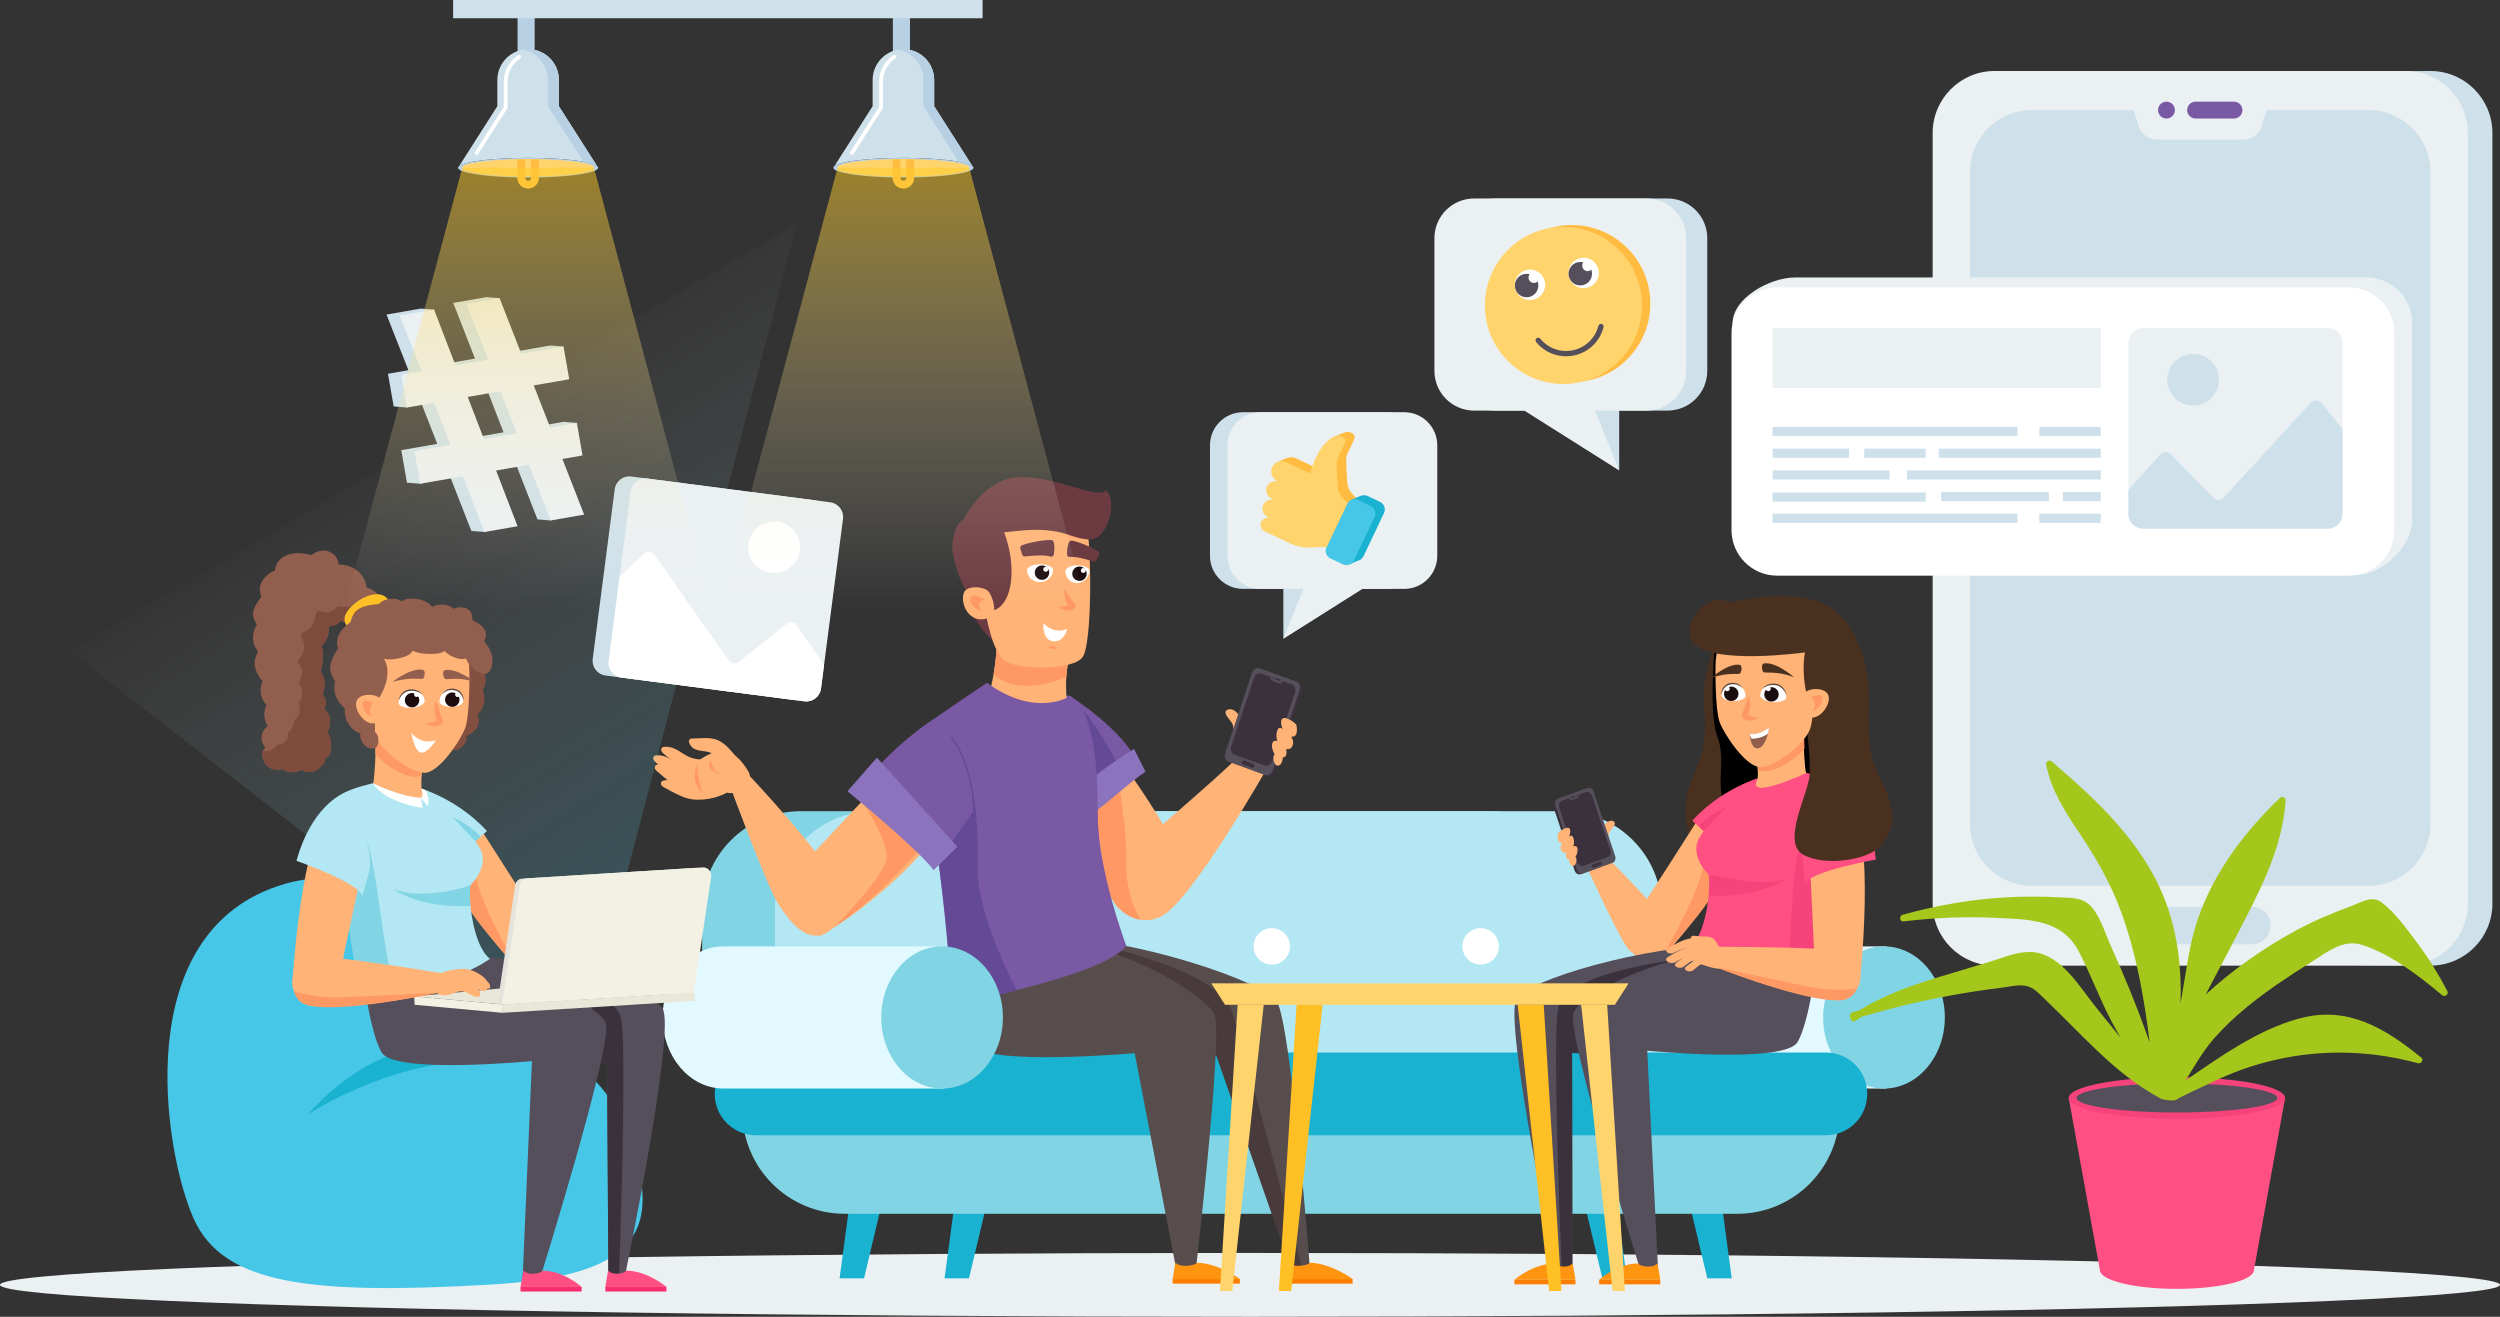 <?xml version="1.0" encoding="utf-8"?>
<!-- Generator: Adobe Illustrator 15.1.0, SVG Export Plug-In . SVG Version: 6.00 Build 0)  -->
<!DOCTYPE svg PUBLIC "-//W3C//DTD SVG 1.1//EN" "http://www.w3.org/Graphics/SVG/1.1/DTD/svg11.dtd">
<svg version="1.1" id="Layer_1" xmlns="http://www.w3.org/2000/svg" xmlns:xlink="http://www.w3.org/1999/xlink" x="0px" y="0px"
	 width="418.892px" height="220.635px" viewBox="0 0 418.892 220.635" enable-background="new 0 0 418.892 220.635"
	 xml:space="preserve">
<rect x="0" y="0" width="418.892" height="220.635" fill="#333333" stroke="none"/>
<g>
	<ellipse fill="#EBF0F3" cx="209.446" cy="215.288" rx="209.446" ry="5.348"/>
	<g>
		<g>
			<rect x="328.457" y="17.452" fill="#CEE0EA" width="81.598" height="136.156"/>
			<path fill="#CEE0EA" d="M407.23,11.895l-47.178,0.365v6.125h23.893l17.03,0.061c5.737,0,10.39,4.652,10.39,10.39V138.03
				c0,5.738-4.652,10.389-10.39,10.389l-40.923,0.168v12.862l47.178,0.349c5.737,0,10.389-4.651,10.389-10.389V22.284
				C417.619,16.547,412.968,11.895,407.23,11.895z"/>
			<path fill="#EBF0F3" d="M403.828,11.917c-0.235-0.018-0.478-0.023-0.72-0.023h-68.888c-5.74,0-10.389,4.654-10.389,10.395
				v129.117c0,5.74,4.648,10.395,10.389,10.395h68.888c0.236,0,0.472-0.006,0.709-0.023c5.409-0.366,9.685-4.867,9.685-10.371
				V22.288C413.502,16.79,409.232,12.29,403.828,11.917z M330.086,138.03V28.836c0-5.74,4.648-10.389,10.389-10.389h17.031
				l0.756,2.404c0.36,1.506,1.707,2.568,3.254,2.568h14.297c1.548,0,2.895-1.063,3.254-2.568l0.756-2.404h17.032
				c5.74,0,10.394,4.648,10.394,10.389V138.03c0,5.74-4.653,10.387-10.394,10.387h-56.38
				C334.734,148.417,330.086,143.77,330.086,138.03z"/>
			<path fill="#CEE0EA" d="M377.313,158.226h-17.295c-1.734,0-3.14-1.405-3.14-3.14l0,0c0-1.734,1.405-3.14,3.14-3.14h17.295
				c1.734,0,3.14,1.405,3.14,3.14l0,0C380.452,156.821,379.047,158.226,377.313,158.226z"/>
			<g>
				<circle fill="#7959A4" cx="363.006" cy="18.446" r="1.414"/>
				<path fill="#7959A4" d="M374.324,19.86h-6.436c-0.781,0-1.414-0.633-1.414-1.414l0,0c0-0.78,0.633-1.413,1.414-1.413h6.436
					c0.78,0,1.413,0.633,1.413,1.413l0,0C375.737,19.227,375.104,19.86,374.324,19.86z"/>
			</g>
		</g>
	</g>
	<g>
		<g>
			<path fill="#EBF0F3" d="M300.759,94.788l94.255,1.521c4.219,0,9.161-4.941,9.161-9.16V54.133c0-4.219-3.42-7.639-7.639-7.639
				h-95.777c-4.219,0-10.453,3.457-10.453,7.676l2.814,32.979C293.12,91.368,296.54,94.788,300.759,94.788z"/>
			<path fill="#FFFFFF" d="M297.767,96.454h95.777c4.219,0,7.639-3.42,7.639-7.639V55.799c0-4.219-3.42-7.639-7.639-7.639h-95.777
				c-4.219,0-7.639,3.42-7.639,7.639v33.016C290.128,93.034,293.548,96.454,297.767,96.454z"/>
		</g>
		<path fill="#EBF0F3" d="M392.505,57.432v28.68c0,1.36-1.109,2.471-2.47,2.471h-30.931c-1.359,0-2.47-1.11-2.47-2.471v-28.68
			c0-1.37,1.11-2.479,2.47-2.479h30.931C391.396,54.953,392.505,56.062,392.505,57.432z"/>
		<rect x="297.003" y="54.956" fill="#EBF0F3" width="54.995" height="10.082"/>
		<g>
			<rect x="341.706" y="71.54" fill="#CEE0EA" width="10.292" height="1.535"/>
			<rect x="297.003" y="71.54" fill="#CEE0EA" width="41.037" height="1.535"/>
			<rect x="324.855" y="75.174" fill="#CEE0EA" width="27.143" height="1.535"/>
			<rect x="312.376" y="75.174" fill="#CEE0EA" width="10.291" height="1.535"/>
			<rect x="297.003" y="75.174" fill="#CEE0EA" width="12.818" height="1.535"/>
			<rect x="319.535" y="78.809" fill="#CEE0EA" width="32.463" height="1.535"/>
			<rect x="297.003" y="78.809" fill="#CEE0EA" width="19.599" height="1.535"/>
			<rect x="297.003" y="82.526" fill="#CEE0EA" width="25.664" height="1.535"/>
			<rect x="345.656" y="82.444" fill="#CEE0EA" width="6.342" height="1.535"/>
			<rect x="325.253" y="82.444" fill="#CEE0EA" width="18.051" height="1.535"/>
			<rect x="341.706" y="86.079" fill="#CEE0EA" width="10.292" height="1.535"/>
			<rect x="297.003" y="86.079" fill="#CEE0EA" width="41.037" height="1.535"/>
		</g>
		<path fill="#CEE0EA" d="M392.505,71.932v14.18c0,1.36-1.109,2.471-2.47,2.471h-30.931c-1.359,0-2.47-1.11-2.47-2.471v-4.01
			l5.38-5.99c0.461-0.51,1.25-0.529,1.73-0.029l7.109,7.35c0.471,0.49,1.26,0.48,1.721-0.02l14.609-15.94
			c0.49-0.53,1.34-0.5,1.801,0.06L392.505,71.932z"/>
		<circle fill="#CEE0EA" cx="367.476" cy="63.627" r="4.332"/>
	</g>
	<g>
		<polygon fill="#19B2D1" points="144.773,214.194 140.678,214.194 146.567,170.254 155.244,170.254 		"/>
		<polygon fill="#19B2D1" points="162.36,214.194 158.265,214.194 164.154,170.254 172.832,170.254 		"/>
		<polygon fill="#19B2D1" points="286.07,214.194 290.165,214.194 284.275,170.254 275.598,170.254 		"/>
		<polygon fill="#19B2D1" points="268.482,214.194 272.578,214.194 266.688,170.254 258.011,170.254 		"/>
		<g>
			<g>
				<path fill="#E2F9FF" d="M279.043,158.573c-5.629,0-10.192,5.332-10.192,11.909c0,6.578,4.563,11.911,10.192,11.911h37.047
					v-23.82H279.043z"/>
				<ellipse fill="#81D4E3" cx="315.677" cy="170.482" rx="10.192" ry="11.911"/>
			</g>
			<path fill="#81D4E3" d="M249.71,135.92H134.191c-9.134,0-16.538,7.404-16.538,16.539v28.768h148.595v-28.768
				C266.248,143.324,258.844,135.92,249.71,135.92z"/>
			<path fill="#B3E7F3" d="M261.894,135.92H146.375c-9.133,0-16.538,7.404-16.538,16.539v28.768h148.595v-28.768
				C278.432,143.324,271.027,135.92,261.894,135.92z"/>
			<g>
				<path fill="#81D4E3" d="M291.078,203.379H141.545c-9.477,0-17.158-7.682-17.158-17.158l0,0h183.85l0,0
					C308.236,195.698,300.555,203.379,291.078,203.379z"/>
				<path fill="#19B2D1" d="M305.936,190.225H126.688c-3.83,0-6.935-3.105-6.935-6.936l0,0c0-3.83,3.104-6.934,6.935-6.934h179.248
					c3.83,0,6.935,3.104,6.935,6.934l0,0C312.87,187.12,309.766,190.225,305.936,190.225z"/>
			</g>
			<circle fill="#FFFFFF" cx="178.11" cy="158.573" r="3.053"/>
			<circle fill="#FFFFFF" cx="213.099" cy="158.573" r="3.053"/>
			<circle fill="#FFFFFF" cx="248.088" cy="158.573" r="3.053"/>
		</g>
	</g>
	<g>
		<path fill="#FFB376" d="M198.43,147.002c-0.547,4.141-4.609,6.152-7.944,6.022c-1.124-0.04-2.17-0.318-2.966-0.847
			c-0.011-0.01-0.03-0.02-0.04-0.029c-0.2-0.139-0.399-0.379-0.608-0.707c-0.01-0.01-0.02-0.029-0.02-0.039
			c-0.418-0.668-0.846-1.693-1.273-2.957c0-0.01,0-0.01,0-0.01c-0.229-0.678-0.459-1.424-0.678-2.221
			c-2.518-8.959-4.729-24.877-3.375-27.197c0,0,8.373,10.662,13.34,19.095C197.105,141.925,198.658,145.279,198.43,147.002z"/>
		<path fill="#FFB376" d="M212.437,128.485c0,0-12.912,22.747-17.929,25.106c-1.205,0.567-2.369,0.697-3.436,0.508
			c-1.402-0.219-2.647-0.976-3.593-1.951c-0.22-0.229-0.419-0.458-0.608-0.707c-0.01-0.01-0.02-0.029-0.02-0.039
			c-0.696-0.926-1.154-1.98-1.273-2.957c0-0.01,0-0.01,0-0.01c-0.051-0.369-0.04-0.727,0.01-1.065
			c0.1-0.667,1.294-1.991,3.155-3.763c1.623-1.543,3.743-3.415,6.122-5.495c4.908-4.281,10.881-9.418,15.58-14.137
			C212.337,126.514,212.437,128.485,212.437,128.485z"/>
		<path fill="#FF9863" d="M191.072,154.1c-1.402-0.219-2.647-0.976-3.593-1.951c-0.2-0.139-0.399-0.379-0.608-0.707
			c-0.01-0.01-0.02-0.029-0.02-0.039c-0.696-0.926-1.154-1.98-1.273-2.957c0-0.01,0-0.01,0-0.01
			c-0.229-0.678-0.459-1.424-0.678-2.221c-0.248-6.58-3.354-15.447-3.354-15.447l5.934,0.466c0,0,1.233,7.505,1.264,12.374
			c0,0.418,0,0.807-0.021,1.174c-0.119,2.809,0.707,6.063,1.763,8.243C190.675,153.424,190.874,153.781,191.072,154.1z"/>
		<path fill="#7959A4" d="M179.332,116.639c0,0,8.958,5.738,11.107,10.945c0,0-4.97,7.783-10.195,9.114
			c0,0-3.604-17.278-2.84-18.946C178.17,116.083,179.332,116.639,179.332,116.639z"/>
		<path fill="#634996" d="M181.525,119.018c0,0,1.307,8.314,2.048,14.87l4.937-3.669
			C188.51,130.219,183.734,121.318,181.525,119.018z"/>
		<path fill="#8C73BD" d="M181.322,131.924c0,0,1.059,4.841,2.777,3.602c1.713-1.234,5.273-4.498,7.84-6.229l-1.934-3.813
			C190.006,125.484,183.465,129.563,181.322,131.924z"/>
		<path fill="#6C3B42" d="M162.615,102.373c0,0,2.328,4.299,3.978,5.024c1.649,0.727-1.044-6.582-1.044-6.582L162.615,102.373z"/>
		<path fill="#584D4D" d="M213.887,167.659c2.479,3.761,5.695,46.019,5.695,46.019l-2.744,0.188l-13.047-37.06
			c0,0-18.97-0.61-21.31-4.3c-2.194-3.461-2.194-9.563-2.194-9.563c1.073,0.046-6.037-6.028-6.037-6.028
			C190.525,156.914,212.006,164.805,213.887,167.659z"/>
		<path fill="#493B3B" d="M203.791,176.806l12.885,36.847l1.869,0.314c0,0-10.951-41.589-12.312-45.026
			c-2.476-6.252-21.757-10.547-21.757-10.547l8.896,17.374C193.372,175.769,202.627,177.258,203.791,176.806z"/>
		<path fill="#584D4D" d="M203.545,170.139c1.348,3.643-3.26,43.477-3.26,43.477l-2.969,0.25l-7.192-37.403
			c0,0-25.011,2.246-27.35-1.444c-2.194-3.461-3.475-13.569-3.475-13.569c1.073,0.046,11.247-4.646,11.247-4.646
			C186.821,156.804,202.357,166.932,203.545,170.139z"/>
		<g>
			<path fill="#FF940F" d="M215.83,211.583l-0.458,2.727h11.265c0,0-3.66-2.719-7.234-2.723c0.043,0.354-2.595,0.941-3.475,0.047
				L215.83,211.583z"/>
			<rect x="215.372" y="214.309" fill="#FA7F00" width="11.265" height="0.771"/>
		</g>
		<g>
			<path fill="#FF940F" d="M196.938,211.583l-0.457,2.727h11.265c0,0-3.66-2.719-7.234-2.723c0.043,0.354-2.595,0.941-3.475,0.047
				L196.938,211.583z"/>
			<rect x="196.481" y="214.309" fill="#FA7F00" width="11.265" height="0.771"/>
		</g>
		<path fill="#FFB376" d="M179.861,107.857c-0.133,0.338-0.256,0.656-0.349,0.954c-0.257,0.81-0.451,1.61-0.574,2.39
			c-0.144,0.779-0.226,1.518-0.267,2.205c-0.144,2.216,0.082,3.807,0.082,3.807c-6.236,3.076-12.996-1.16-12.996-1.16
			c0.297-0.871,0.533-1.938,0.718-3.006c0.38-2.184,0.534-4.379,0.563-5.016c0.011-0.041,0.011-0.071,0.011-0.102
			c0.011-0.052,0.011-0.072,0.011-0.072H179.861z"/>
		<path fill="#FF9963" d="M179.861,107.857c-0.133,0.338-0.256,0.656-0.349,0.954c-0.358,1.015-0.522,1.795-0.574,2.39
			c-0.144,0.779-0.226,1.518-0.267,2.205c-2.965,1.303-6.309,1.826-8.74,1.303c-1.568-0.328-2.758-1.098-3.456-1.662
			c0.38-2.184,0.534-4.379,0.563-5.016c0.011-0.041,0.011-0.071,0.011-0.102c0.011-0.052,0.011-0.072,0.011-0.072H179.861z"/>
		<path fill="#FFB376" d="M165.182,102.733c0,0,1.022,6.811,3.442,8.153c2.421,1.344,10.909,1.457,12.712-0.7
			c1.803-2.158,1.463-19.962,0.787-21.351c-0.677-1.388-12.416-6.539-16.402-0.865C161.735,93.646,165.182,102.733,165.182,102.733z
			"/>
		<path fill="#6C3B42" d="M185.22,82.16c-1.037,1.758-9.202-2.859-15.354-2.115c-5.064,0.612-8.414,6.703-8.345,6.973
			c-1.267,0.415-2.265,3.563-1.843,5.783c1.583,8.318,5.81,9.774,6.604,9.551c3.685-1.031,4.005-7.896,1.962-13.162
			c3.251-0.314,5.994-0.782,9.533,0.047c1.553,0.364,4.457,1.771,6.036,0.818C186.16,88.641,187.032,83.131,185.22,82.16z"/>
		<path fill="#FF9963" d="M178.392,98.672c0.589,0.965,1.068,1.76,1.686,2.505l0.267,0.321l-0.252,0.309
			c-0.209,0.258-0.502,0.408-0.773,0.463c-0.271,0.066-0.533,0.054-0.777,0.006c-0.479-0.104-0.828-0.313-1.242-0.506
			c0.434-0.18,0.91-0.158,1.276-0.223c0.362-0.055,0.653-0.201,0.751-0.352l0.016,0.63
			C178.564,100.988,178.115,99.792,178.392,98.672z"/>
		<path fill="#FFFFFF" d="M172.084,95.54c0.014-0.89,2.638-1.466,4.152-0.474c0.629,0.411-0.126,2.492-1.989,2.463
			C172.672,97.504,172.071,96.277,172.084,95.54z"/>
		<circle fill="#1A0C0F" cx="174.589" cy="95.949" r="1.208"/>
		<circle fill="#FFFFFF" cx="175.22" cy="95.39" r="0.408"/>
		<path fill="#FFFFFF" d="M178.531,95.693c0.045-0.887,2.473-1.451,3.826-0.458c0.563,0.412-0.202,2.483-1.91,2.447
			C179.002,97.652,178.494,96.428,178.531,95.693z"/>
		<circle fill="#1A0C0F" cx="180.871" cy="96.126" r="1.208"/>
		<circle fill="#FFFFFF" cx="181.515" cy="95.587" r="0.408"/>
		<path fill="#6C3B42" d="M170.979,91.578c0.208-0.523,4.978-1.355,5.379-1.035c0.346,0.275,0.397,1.28,0.224,2.354
			c-0.043,0.262-0.307,0.439-0.561,0.359c-1.123-0.358-3.466-0.119-4.293-0.019c-0.179,0.022-0.348-0.075-0.414-0.243
			C171.149,92.581,170.879,91.832,170.979,91.578z"/>
		<path fill="#6C3B42" d="M184.197,92.629c-0.112-0.553-4.42-2.264-4.843-2.025c-0.364,0.206-0.569,1.182-0.573,2.266
			c-0.002,0.265,0.217,0.488,0.465,0.457c1.1-0.141,3.242,0.533,3.996,0.787c0.164,0.055,0.336-0.009,0.424-0.16
			C183.884,93.58,184.252,92.896,184.197,92.629z"/>
		<path fill="#7959A4" d="M165.381,114.416c0,0-8.272,5.471-11.35,7.865c0,0,5.813,35.388,5.043,45.986
			c0,0,24.874-4.273,29.66-9.744c0,0-4.786-12.65-4.786-21.883c0-9.23-0.854-17.607-4.616-20.002
			C179.332,116.639,173.588,120.4,165.381,114.416z"/>
		<path fill="#634996" d="M156.596,139.377c0,0,3.502,24.361,2.479,28.891c0,0,6.947-0.943,11.283-2.381
			c0,0-6.782-12.511-6.559-20.859c0.468-17.557-4.54-21.814-4.54-21.814S158.134,135.786,156.596,139.377z"/>
		<g>
			<path fill="#FFB376" d="M165.585,99.059c-0.81-0.83-3.677-1.046-4.106,0.326c-0.687,2.193,1.4,5.653,4.564,3.937
				C167.195,102.695,166.287,99.778,165.585,99.059z"/>
			<path fill="#FF9963" d="M164.98,100.455c0,0-2.045-1.204-2.281-0.457c-0.463,1.457,1.137,2.217,1.73,2.428
				c0,0-0.619-0.725-0.32-1.27C164.407,100.611,164.98,100.455,164.98,100.455z"/>
		</g>
		<path fill="#FFFFFF" d="M174.813,104.396c0,0,1.6,1.955,4.005,0.994c0,0-0.483,2.252-2.364,2.058
			C174.573,107.254,174.813,104.396,174.813,104.396z"/>
		<path fill="#FF9963" d="M175.627,108.48c0.236-0.213,0.51-0.26,0.777-0.239c0.258,0.034,0.568,0.155,0.685,0.464
			c-0.31,0.039-0.502,0.055-0.739,0.032C176.121,108.703,175.891,108.655,175.627,108.48z"/>
		<path fill="#FFB376" d="M160.42,130.404c0.527,9.168-14.629,21.539-22.689,26.27c-1.922,1.127-6.851-7.591-6.303-8.328
			c1.367-1.842,16.721-18.006,16.721-18.006S152.796,129.254,160.42,130.404z"/>
		<path fill="#FFB376" d="M136.768,156.771c-2.098,0.08-4.189-1.85-6.482-5.494c-1.793-2.851-7.931-19.461-7.931-19.461l2.924-2.165
			c0,0,14.374,15.237,14.931,18.998C140.766,152.409,140.377,156.633,136.768,156.771z"/>
		<path fill="#FF9863" d="M144.824,134.817c0,0,3.789,5.917,3.789,8.75s-8.664,11.67-8.664,11.67s6.498-3.903,15.748-14.703
			L144.824,134.817z"/>
		<path fill="#7959A4" d="M156.596,120.4c0,0-6.865,4.16-12.855,12.057c0,0,13.146,9.474,13.409,11.862l5.859-8.288
			C163.009,136.031,163.375,126.379,156.596,120.4z"/>
		<path fill="#8C73BD" d="M141.994,132.58c0,0,11.824,9.682,14.448,13.215l3.978-3.92l-13.486-14.928L141.994,132.58z"/>
		<g>
			<path fill="#FFB376" d="M116.786,127.852c-1.114,1.882,0.109,4.386,1.115,5.188c0.824,0.656,3.26-0.344,3.741-0.357
				c0.961,0.897,5.121-1.149,3.73-3.451c-1.09-1.803-2.463-3.438-4.693-3.461C120.097,125.764,117.395,126.823,116.786,127.852z"/>
			<path fill="#FFB376" d="M111.492,126.533c-0.341-0.298-0.809-0.573-0.681-1.051c0.048-0.178,0.209-0.336,0.423-0.35
				c1.383-0.096,2.193,0.489,3.255,1.166c1.146,0.729,2.13,1.023,3.542,0.933c1.141-0.073,2.284-0.275,3.407-0.475
				c0.592-0.104,0.658,0.728,0.071,0.831c-0.229,0.041-0.465,0.084-0.699,0.127c0.245,0.182,0.179,0.562-0.149,0.71
				c-1.844,0.831-4.275,1.363-6.13,0.393C113.415,128.234,112.407,127.332,111.492,126.533z"/>
			<path fill="#FFB376" d="M110.414,129.498c-0.34-0.297-0.808-0.572-0.68-1.051c0.047-0.178,0.209-0.335,0.423-0.35
				c1.383-0.094,2.193,0.49,3.255,1.166c1.146,0.73,2.13,1.024,3.542,0.934c1.141-0.074,2.284-0.275,3.407-0.475
				c0.592-0.105,0.658,0.727,0.07,0.83c-0.228,0.041-0.464,0.084-0.698,0.127c0.245,0.183,0.179,0.563-0.149,0.711
				c-1.844,0.83-4.275,1.363-6.131,0.393C112.338,131.199,111.33,130.297,110.414,129.498z"/>
			<path fill="#FFB376" d="M111.655,132.135c-0.405-0.223-0.93-0.4-0.919-0.889c0.004-0.184,0.125-0.367,0.332-0.422
				c1.335-0.357,2.271,0.055,3.475,0.507c1.301,0.489,2.338,0.586,3.702,0.226c1.103-0.291,2.177-0.706,3.232-1.115
				c0.556-0.217,0.819,0.58,0.269,0.793c-0.215,0.084-0.437,0.171-0.656,0.257c0.284,0.131,1.32,0.886,1.034,1.093
				c-1.612,1.162-4.883,1.773-6.938,1.187C113.951,133.418,112.746,132.734,111.655,132.135z"/>
			<path fill="#FFB376" d="M110.15,127.963c-0.34-0.299-0.807-0.574-0.68-1.051c0.047-0.18,0.209-0.336,0.423-0.352
				c1.383-0.094,2.193,0.49,3.255,1.167c1.146,0.729,2.13,1.024,3.543,0.933c1.14-0.072,2.283-0.275,3.406-0.475
				c0.592-0.104,0.658,0.728,0.071,0.832c-0.229,0.04-0.465,0.083-0.698,0.125c0.244,0.184,0.178,0.563-0.15,0.711
				c-1.844,0.832-4.275,1.363-6.131,0.393C112.074,129.663,111.066,128.761,110.15,127.963z"/>
			<path fill="#FFB376" d="M115.449,124.367c-0.089-0.271,0.105-0.613,0.412-0.613c1.393-0.007,3.17-0.312,4.48,0.293
				c1.27,0.586,2.27,1.859,3.135,2.916c0.217,0.266,0.055,0.541-0.192,0.65c-0.024,0.166-0.126,0.318-0.306,0.357
				c-1.71,0.379-2.339-1.075-3.689-1.747C117.928,125.547,116.044,126.203,115.449,124.367z"/>
			<path fill="#FF9863" d="M116.808,128.049c0,0-1.379,2.719,0.927,4.91C116.863,130.695,116.808,128.049,116.808,128.049z"/>
			<path fill="#FF9863" d="M119.148,127.291c0,0-0.202,1.646,1.884,2.639c0,0-1.763-0.697-2.071-1.245
				C118.578,128.008,119.148,127.291,119.148,127.291z"/>
		</g>
		<path fill-rule="evenodd" clip-rule="evenodd" fill="#FFB376" d="M206.441,118.889c-0.536-0.166-1.302,0.057-1.049,0.746
			c0.202,0.555,0.773,1.061,1.071,1.569c0.307,0.524,0.171,1.892,0.841,2.606c0.623,0.666,0.727-2.289,0.666-2.752
			C207.854,120.164,207.367,119.176,206.441,118.889z"/>
		<g>
			<polygon fill="#3B313D" points="212.872,129.213 205.615,126.598 210.365,112.379 217.621,114.992 			"/>
			<path fill="#3B313D" d="M217.689,114.355l-4.207-1.474l-0.215,0.64l2.126,0.766l1.512,0.553c0.511,0.183,0.762,0.817,0.562,1.417
				l-3.809,11.403c-0.199,0.6-0.775,0.936-1.286,0.752l-3.646-1.293l-0.447,1.344l4.183,1.547c0.511,0.184,1.086-0.152,1.286-0.752
				l4.504-13.484C218.451,115.174,218.201,114.539,217.689,114.355z"/>
			<path fill="#554E5B" d="M217.261,114.215c-0.021-0.01-0.042-0.018-0.063-0.025l-6.126-2.207
				c-0.511-0.184-1.086,0.154-1.286,0.753l-4.504,13.484c-0.199,0.6,0.051,1.234,0.562,1.419l6.126,2.207
				c0.021,0.007,0.043,0.014,0.064,0.02c0.493,0.135,1.031-0.198,1.223-0.773l4.504-13.484
				C217.951,115.034,217.729,114.428,217.261,114.215z M206.305,125.023l3.809-11.404c0.199-0.599,0.775-0.936,1.285-0.752
				l1.515,0.546l-0.017,0.275c-0.02,0.169,0.063,0.323,0.199,0.372l1.271,0.459c0.139,0.049,0.295-0.019,0.38-0.164l0.151-0.228
				l1.514,0.546c0.511,0.184,0.763,0.818,0.563,1.418l-3.809,11.403c-0.2,0.6-0.776,0.937-1.287,0.752l-5.014-1.806
				C206.355,126.258,206.104,125.623,206.305,125.023z"/>
			<path fill="#3B313D" d="M209.799,128.646l-1.537-0.554c-0.154-0.057-0.23-0.248-0.17-0.429l0,0
				c0.061-0.181,0.234-0.282,0.389-0.228l1.538,0.555c0.153,0.055,0.229,0.246,0.17,0.428l0,0
				C210.127,128.6,209.953,128.701,209.799,128.646z"/>
			<g>
				<path fill="#3B313D" d="M213.528,113.635c0.027-0.082-0.007-0.168-0.077-0.193c-0.068-0.025-0.146,0.021-0.174,0.103
					s0.006,0.169,0.076,0.192C213.423,113.762,213.501,113.716,213.528,113.635z"/>
				<path fill="#3B313D" d="M214.359,114.1l-0.572-0.207c-0.069-0.024-0.104-0.111-0.076-0.192l0,0
					c0.027-0.081,0.105-0.128,0.175-0.103l0.573,0.207c0.068,0.024,0.104,0.111,0.076,0.192l0,0
					C214.508,114.078,214.43,114.125,214.359,114.1z"/>
			</g>
		</g>
		<path fill="#FFB376" d="M214.941,127.113c0.011-0.073-0.005-0.146-0.031-0.207c0.197,0.003,0.411-0.037,0.545-0.283
			c0.17-0.316,0.109-0.756,0.066-1.09c-0.003-0.016-0.008-0.027-0.012-0.041c0.424,0.105,0.865,0.02,1.08-0.601
			c0.203-0.587,0.031-1.071-0.252-1.461c0.158,0.017,0.313,0.007,0.459-0.034c0.576-0.164,0.595-1.278,0.408-1.955
			c-0.031-0.109-0.088-0.156-0.14-0.154c-0.011-0.018-0.021-0.035-0.034-0.047c-0.349-0.32-0.715-0.572-1.107-0.732
			c-0.27-0.111-0.659-0.32-0.956-0.155c-0.528,0.295-0.278,1.239-0.058,1.804c-0.366-0.284-0.762-0.375-0.961,0.5
			c-0.135,0.598-0.072,1.111,0.09,1.525c-0.195-0.074-0.391-0.096-0.578-0.008c-0.476,0.225-0.344,1.164-0.165,1.639
			c0.085,0.227,0.192,0.406,0.314,0.555c-0.034,0.018-0.065,0.041-0.097,0.081c-0.252,0.323-0.117,1.024,0.012,1.331
			C213.906,128.693,214.771,128.354,214.941,127.113z"/>
	</g>
	<g>
		<path fill="#4A301F" d="M287.236,108.071c0,0-2.186,5.667-1.701,9.999c1.423,12.697-5.578,11.348-2.183,23.307
			c0.794,2.797,10.487,0.242,12.531,0.053c2.044-0.188,3.876-23.922,3.876-23.922L287.236,108.071z"/>
		<path d="M287.342,107.515c0,0-1.076,11.985,0.375,15.765c1.789,4.658-0.804,8.898,1.953,12.969c0,0,14.658-2.566,15.67-3.689
			c0.396-0.439,2.66-11.887,0.09-16.84c-3.98-7.678-13.686-9.911-14.422-9.97C289.797,105.652,287.342,107.515,287.342,107.515z"/>
		<path fill="#FFB376" d="M279.775,158.895c0.948-0.665,0.971-1.982-0.674-4.583c-1.287-2.034-11.287-12.206-11.287-12.206
			l-2.805,1.213c0,0,5.418,12.258,7.652,15.48C274.211,161.032,277.662,160.377,279.775,158.895z"/>
		<path fill="#FFB376" d="M291.229,135.953c2.154,1.445-0.222,10.729-13.13,25.007c-3.308,3.659-6.433-4.088-4.722-6.458
			c1.713-2.371,12.051-18.64,12.051-18.64S287.211,133.258,291.229,135.953z"/>
		<path fill="#FF9963" d="M289.942,138.951c0,0-3.622,0.906-4.274,5c-0.912,5.736-5.87,13.889-7.163,16.558
			c0,0,5.95-6.749,7.571-9.246S289.942,138.951,289.942,138.951z"/>
		<path fill="#554E5B" d="M254.119,167.244c-2.283,3.762,6.822,46.553,6.822,46.553l2.527,0.186l-0.051-37.592
			c0,0,17.471-0.611,19.625-4.301c2.021-3.461,2.021-9.563,2.021-9.563c-0.988,0.046,5.258-4.259,5.258-4.259
			C275.332,158.269,255.852,164.389,254.119,167.244z"/>
		<path fill="#3B313D" d="M263.418,176.391l0.041,37.538l-1.723,0.314c0,0-1.82-42.28-0.568-45.716
			c2.281-6.253,22.371-8.015,22.371-8.015l-10.525,14.842C273.014,175.354,264.49,176.842,263.418,176.391z"/>
		<path fill="#554E5B" d="M263.646,169.723c-1.243,3.643,11.499,44.01,11.499,44.01l2.734,0.25l-1.874-37.935
			c0,0,23.034,2.245,25.189-1.444c2.021-3.461,3.2-13.57,3.2-13.57c-0.988,0.047-9.943-2.06-9.943-2.06
			C279.463,158.974,264.738,166.516,263.646,169.723z"/>
		<g>
			<path fill="#FF940F" d="M263.525,211.7l0.457,2.727h-10.24c0,0,3.195-2.723,6.769-2.727c-0.042,0.355,2.036,0.945,2.916,0.051
				L263.525,211.7z"/>
			<rect x="253.742" y="214.426" fill="#FA7F00" width="10.24" height="0.771"/>
		</g>
		<g>
			<path fill="#FF940F" d="M277.734,211.7l0.457,2.727h-10.24c0,0,2.99-2.723,6.563-2.727c-0.042,0.355,2.241,0.945,3.122,0.051
				L277.734,211.7z"/>
			<rect x="267.951" y="214.426" fill="#FA7F00" width="10.24" height="0.771"/>
		</g>
		<path fill="#FF4F83" d="M296.204,129.876c0,0-7.182,1.628-12.665,7.638c0,0,6.611,5.567,6.645,8.043l3.971-1.344
			C294.154,144.213,299.076,136.766,296.204,129.876z"/>
		<path fill="#FF4F83" d="M283.038,158.91c7.284,5.128,21.606,6.484,21.606,6.484s2.714-14.461,2.714-19.889
			c-0.001-0.012,0.009-0.012,0.009-0.021c0.25-0.611,0.5-1.233,0.749-1.865c0.071-0.179,0.142-0.369,0.213-0.547
			c0.543-1.37,1.046-2.727,1.464-3.955c0.043-0.115,0.078-0.221,0.103-0.324c0.651-1.951,1.034-5.418-1.917-7.407
			c-1.609-1.083-5.643-1.964-5.643-1.964c-2.812,1.57-7.828,1.113-7.828,1.113s-8.574,7.148-9.932,10.141
			c-1.357,3.002,1.739,5.895,1.739,5.895C286.713,148.859,285.861,156.794,283.038,158.91z"/>
		<path fill="#FFB376" d="M293.832,122.961c0.479,2.832,0.814,5.768,0.676,7.574c-2.202,3.797,8.113-0.994,8.113-0.994
			c-0.162-0.74-0.144-0.934-0.225-1.834c-0.166-1.844-0.185-3.689-0.182-4.225c-0.004-0.035-0.004-0.061-0.002-0.086
			c-0.005-0.043-0.004-0.061-0.004-0.061L293.832,122.961z"/>
		<path fill="#FF9963" d="M293.832,122.961c0.074,0.288,0.143,0.559,0.191,0.811c0.197,0.863,0.44,4.525,0.504,5.216
			c1.892,1.18,6.574-1.796,7.83-3.582c-0.092-1.882-0.109-4.806-0.109-4.806L293.832,122.961z"/>
		<path fill="#F6437C" d="M286.32,146.555c3.624,0.501,9.534,2.183,12.92,0.658c0,0-4.221,3.33-12.92,2.84
			C286.32,150.053,286.512,148.498,286.32,146.555z"/>
		<path fill="#F6437C" d="M304.645,165.395c0,0,2.714-12.981,2.714-19.889c-0.575,0.682-0.28-5.017-2.606-8.354
			c-6.063,2.762-3.57,21.564-5.909,26.844C300.841,164.963,304.645,165.395,304.645,165.395z"/>
		<path fill="#FFB376" d="M309.25,133.578c2.591-0.123,4.282,11.421,2.423,30.578c-0.477,4.91-7.603,0.551-7.64-2.373
			s-0.839-18.387-0.839-18.387S304.418,133.807,309.25,133.578z"/>
		<path fill="#FF4F83" d="M308.73,131.846c0,0,4.644,3.105,5.58,12.183c0,0-10.563,1.851-11.872,3.952l-0.496-4.807
			C301.942,143.174,302.709,136.254,308.73,131.846z"/>
		<path fill="#FFB376" d="M311.739,163.666c0.011,0.746-0.863,4.076-3.76,3.943c-7.169-0.329-20.804-5.684-20.804-5.684l0.285-3.279
			c0,0,19.13-0.011,21.387,0.788C311.107,160.234,311.714,161.824,311.739,163.666z"/>
		<path fill="#FFB376" d="M287.996,158.609c-0.316-0.613-0.673-1.344-1.375-1.582c-0.387-0.131-0.82-0.093-1.224-0.11
			c-0.544-0.022-1.085-0.071-1.625-0.133c-0.396-0.045-0.599,0.452-0.433,0.753c0.319,0.574,0.813,0.991,1.457,1.154
			c0.415,0.105,0.875,0.053,1.273,0.205c0.401,0.152,0.705,0.518,1.055,0.768c0.358,0.258,0.697-0.069,0.715-0.42
			C288.021,159.107,288.129,158.867,287.996,158.609z"/>
		<path fill="#FF9963" d="M311.15,165.622c0,0-3.082,0.62-7.347-0.163s-16.628-3.533-16.628-3.533s16.189,6.465,21.689,5.604
			C309.596,167.416,310.66,166.91,311.15,165.622z"/>
		<path fill="#F6437C" d="M285.473,139.254l3.809-4.041c0,0-2.914,1.219-4.66,3.253L285.473,139.254z"/>
		<g>
			<path fill="#FFB376" d="M279.521,158.801c1.11-0.557,2.302-1.303,3.558-1.521c1.36-0.236,3.534,1.092,4.834,1.27
				c0.525,0.071,0.08,0.354-0.033,0.701c-0.015,0.351-0.316,0.737-0.854,0.748c-0.743,0.014-1.53-0.816-2.261-0.881
				c-0.713-0.063-1.407-0.221-2.135-0.201c-0.121,0.004-0.221-0.014-0.307-0.045c-0.768,0.293-1.15,0.417-1.848,0.768
				C279.582,160.086,278.635,159.245,279.521,158.801z"/>
			<path fill="#FFB376" d="M279.447,160.375c1.086-0.666,2.316-1.391,3.603-1.741c1.393-0.38,3.087,0.636,4.476,0.669
				c0.561,0.013,0.789,0.412,0.72,0.766c0.034,0.346-0.228,0.758-0.79,0.826c-0.778,0.095-1.604-0.654-2.379-0.639
				c-0.756,0.016-1.508-0.065-2.268,0.033c-0.126,0.017-0.234,0.01-0.328-0.012c-0.765,0.371-1.011,0.485-1.693,0.904
				C279.914,161.718,278.58,160.907,279.447,160.375z"/>
			<path fill="#FFB376" d="M280.871,161.318c0.896-0.66,1.823-1.506,2.932-1.875c1.201-0.401,2.738,0.55,3.979,0.537
				c0.501-0.005,0.749,0.363,0.725,0.697c0.068,0.324-0.12,0.719-0.614,0.802c-0.684,0.113-1.418-0.616-2.107-0.576
				c-0.672,0.038-1.351-0.015-2.018,0.103c-0.11,0.02-0.207,0.017-0.293,0c-0.642,0.371-0.807,0.553-1.369,0.969
				C281.387,162.506,280.156,161.846,280.871,161.318z"/>
			<path fill="#FFB376" d="M282.476,162.01c0.758-0.605,1.757-1.439,2.717-1.799c1.04-0.389,2.409,0.496,3.505,0.445
				c0.443-0.02,0.68,0.293,0.676,0.587c0.076,0.28-0.064,0.798-0.477,0.943c-1.373,0.485-3.707-0.667-3.918-0.599
				c-0.547,0.346-0.797,0.605-1.273,0.986C283.096,163.062,281.871,162.494,282.476,162.01z"/>
		</g>
		<path fill="#4A301F" d="M294.307,101.047c0,0,15.836-6.351,18.608,12.59c0.667,4.555-0.803,11.39,1.845,16.239
			c4.029,7.385,1.939,10.091,0.01,12.136c-1.931,2.045-9.074,3.25-12.687,1.158c-3.612-2.09,0.936-10.273,1.13-13.294
			c0.24-3.741-0.863-10.253-0.863-10.253l0.414-5.436L294.307,101.047z"/>
		<path fill="#FFB376" d="M304.015,110.049c0,0,0.2,9.559-0.735,12.121c-0.936,2.562-5.723,6.194-8.219,6.348
			c-2.495,0.152-6.251-5.592-6.952-7.604c-0.701-2.013-0.725-8.691-0.626-10.238c0.098-1.547,1.246-5.857,1.848-6.536
			C289.931,103.461,301.771,103.828,304.015,110.049z"/>
		<path fill="#FF9963" d="M293.062,116.479c-0.502,1.117-0.751,2.209-1.176,3.146l-0.118,0.263l0.143,0.221
			c0.182,0.279,0.457,0.46,0.722,0.544c0.263,0.095,0.524,0.11,0.772,0.088c0.486-0.052,0.855-0.224,1.289-0.372
			c-0.413-0.225-0.889-0.254-1.246-0.357c-0.354-0.092-0.629-0.268-0.711-0.429l0.025,0.483c0.309-0.574,0.438-1.186,0.495-1.785
			C293.297,117.676,293.26,117.069,293.062,116.479z"/>
		<g>
			<path fill="#FFFFFF" d="M294.93,116.465c-0.056,0.887,2.514,1.67,4.102,0.803c0.66-0.36,0.074-2.494-1.785-2.613
				C295.673,114.555,294.977,115.729,294.93,116.465z"/>
			<circle fill="#1A0C0F" cx="296.824" cy="116.349" r="1.207"/>
			<circle fill="#FFFFFF" cx="296.292" cy="115.4" r="0.408"/>
		</g>
		<g>
			<path fill="#FFFFFF" d="M288.47,116.52c0.051,0.885,2.472,1.436,3.813,0.436c0.557-0.416-0.221-2.482-1.922-2.438
				C288.924,114.557,288.428,115.785,288.47,116.52z"/>
			<circle fill="#1A0C0F" cx="290.084" cy="116.255" r="1.207"/>
			<circle fill="#FFFFFF" cx="289.42" cy="115.413" r="0.408"/>
		</g>
		<path fill="#4A301F" d="M295.548,111.168c-0.435,0.086-0.358,1.004-0.141,1.383c0.219,0.381,2.071-0.268,5.115,0.896
			C300.691,113.512,297.519,110.786,295.548,111.168z"/>
		<path fill="#4A301F" d="M291.526,111.41c0.414,0.088,0.311,1.002,0.089,1.379c-0.223,0.377-1.98-0.287-4.943,0.846
			C286.508,113.697,289.646,111.012,291.526,111.41z"/>
		<path fill="#57453F" d="M292.051,115.387c-0.223-0.361-0.557-0.67-0.971-0.839c-0.414-0.167-0.883-0.172-1.313-0.063
			c-0.428,0.112-0.837,0.399-1.056,0.784c-0.23,0.371-0.356,0.832-0.242,1.249c-0.022-0.427,0.164-0.819,0.399-1.142
			c0.241-0.332,0.566-0.561,0.965-0.65c0.384-0.115,0.797-0.112,1.182,0.003C291.398,114.851,291.755,115.082,292.051,115.387z"/>
		<path fill="#57453F" d="M295.33,115.459c0.285-0.326,0.684-0.507,1.082-0.601c0.398-0.097,0.832-0.11,1.223-0.032
			c0.4,0.071,0.75,0.311,1.041,0.602c0.275,0.301,0.542,0.662,0.609,1.086c0.016-0.438-0.198-0.861-0.473-1.206
			c-0.273-0.353-0.678-0.616-1.124-0.72c-0.452-0.099-0.901-0.051-1.332,0.073C295.934,114.801,295.531,115.067,295.33,115.459z"/>
		<path fill="#4A301F" d="M302.428,109.314c-0.644,3.76,0.334,7.143,0.334,7.143c0.824-0.801,2.668-0.738,2.668-0.738
			s5.446-6.387,2.646-10.994c0-0.01-0.011-0.01-0.012-0.02c-1.221-1.99-2.693-3.206-4.217-3.925c-4.549-2.126-14.02,0.19-14.02,0.19
			c-3.828-2.203-8.406,3.918-6.125,6.713C286.833,111.518,302.428,109.314,302.428,109.314z"/>
		<g>
			<path fill="#FFB376" d="M302.625,115.894c0.743-0.617,3.176-0.726,3.713,0.579c0.676,1.639-2.117,5.208-3.988,3.15
				C301.57,118.766,301.98,116.429,302.625,115.894z"/>
			<path fill="#FF9963" d="M303.523,116.781c0,0,1.756-0.813,1.813,0.09c0.082,1.354-1.185,2.186-1.668,2.266
				c0,0,0.575-0.648,0.424-1.339S303.523,116.781,303.523,116.781z"/>
		</g>
		<g>
			<path fill="#925E4D" d="M296.389,121.906c0,0-1.705,1.479-3.207,1.047c0,0,0.125,2.521,1.285,2.451
				C295.627,125.332,296.314,123.156,296.389,121.906z"/>
			<path fill="#FFFFFF" d="M293.182,122.953c0,0,0.123,0.656,0.311,0.787c0.188,0.133,2.027-0.132,2.744-0.839
				c0,0,0.162-0.604,0.152-0.995C296.389,121.906,294.693,123.287,293.182,122.953z"/>
		</g>
		<path fill-rule="evenodd" clip-rule="evenodd" fill="#FFB376" d="M268.477,139.303c-0.049,0.372,0.034,2.74,0.533,2.207
			c0.537-0.572,0.43-1.67,0.675-2.09c0.239-0.408,0.697-0.814,0.86-1.259c0.201-0.553-0.412-0.731-0.842-0.599
			C268.961,137.793,268.57,138.585,268.477,139.303z"/>
		<g>
			<polygon fill="#3B313D" points="264.546,145.842 270.365,143.745 266.557,132.342 260.737,134.438 			"/>
			<path fill="#3B313D" d="M260.683,133.928l3.374-1.182l0.172,0.513l-1.704,0.614l-1.213,0.442c-0.409,0.147-0.61,0.656-0.45,1.137
				l3.054,9.146c0.161,0.48,0.622,0.75,1.032,0.603l2.922-1.037l0.36,1.077l-3.354,1.241c-0.409,0.147-0.871-0.122-1.031-0.604
				l-3.611-10.813C260.071,134.584,260.273,134.074,260.683,133.928z"/>
			<path fill="#554E5B" d="M260.627,134.932l3.611,10.814c0.154,0.461,0.584,0.728,0.98,0.619c0.018-0.005,0.035-0.01,0.052-0.016
				l4.913-1.771c0.408-0.147,0.609-0.657,0.449-1.138l-3.611-10.813c-0.16-0.481-0.622-0.752-1.031-0.604l-4.913,1.771
				c-0.017,0.006-0.034,0.013-0.051,0.02C260.651,133.984,260.473,134.472,260.627,134.932z M269.363,143.619l-4.021,1.448
				c-0.409,0.147-0.871-0.122-1.031-0.603l-3.055-9.145c-0.16-0.48,0.041-0.99,0.451-1.138l1.215-0.438l0.121,0.183
				c0.067,0.116,0.193,0.171,0.303,0.131l1.021-0.367c0.11-0.04,0.177-0.164,0.16-0.299l-0.014-0.221l1.215-0.438
				c0.409-0.146,0.87,0.123,1.031,0.604l3.054,9.145C269.974,142.963,269.771,143.472,269.363,143.619z"/>
			<path fill="#3B313D" d="M267.01,145.387l1.233-0.444c0.124-0.044,0.185-0.198,0.136-0.343l0,0
				c-0.049-0.146-0.188-0.228-0.312-0.183l-1.233,0.444c-0.123,0.045-0.184,0.198-0.136,0.344l0,0
				C266.746,145.35,266.887,145.432,267.01,145.387z"/>
			<g>
				
					<ellipse transform="matrix(-0.941 0.338 -0.338 -0.941 557.759 169.486)" fill="#3B313D" cx="264.12" cy="133.313" rx="0.107" ry="0.124"/>
				<path fill="#3B313D" d="M263.354,133.723l0.459-0.166c0.055-0.02,0.082-0.09,0.061-0.154l0,0
					c-0.021-0.064-0.084-0.102-0.141-0.082l-0.459,0.165c-0.055,0.021-0.082,0.089-0.061,0.155l0,0
					C263.234,133.705,263.297,133.742,263.354,133.723z"/>
			</g>
		</g>
		<path fill="#FFB376" d="M264.022,144.691c0.103-0.245,0.212-0.807,0.009-1.066c-0.024-0.031-0.051-0.051-0.077-0.064
			c0.097-0.119,0.185-0.264,0.253-0.445c0.143-0.38,0.248-1.135-0.134-1.314c-0.15-0.07-0.308-0.054-0.463,0.007
			c0.13-0.333,0.181-0.745,0.071-1.224c-0.16-0.701-0.477-0.629-0.77-0.4c0.176-0.453,0.377-1.211-0.047-1.447
			c-0.238-0.133-0.55,0.035-0.768,0.125c-0.314,0.129-0.607,0.331-0.888,0.587c-0.011,0.01-0.019,0.024-0.026,0.038
			c-0.043-0.002-0.088,0.035-0.111,0.124c-0.15,0.542-0.136,1.437,0.327,1.567c0.116,0.033,0.241,0.041,0.367,0.027
			c-0.227,0.313-0.365,0.701-0.202,1.172c0.172,0.497,0.526,0.565,0.865,0.48c-0.002,0.012-0.006,0.021-0.008,0.034
			c-0.035,0.268-0.084,0.62,0.053,0.874c0.107,0.197,0.279,0.229,0.438,0.227c-0.021,0.049-0.034,0.107-0.026,0.166
			C263.022,145.152,263.717,145.426,264.022,144.691z"/>
	</g>
	<g>
		<path fill="#E2F9FF" d="M121.217,158.573c-5.629,0-10.192,5.332-10.192,11.909c0,6.578,4.563,11.911,10.192,11.911h37.048v-23.82
			H121.217z"/>
		<ellipse fill="#81D4E3" cx="157.851" cy="170.482" rx="10.192" ry="11.911"/>
	</g>
	<linearGradient id="SVGID_1_" gradientUnits="userSpaceOnUse" x1="117.254" y1="144.94" x2="69.254" y2="67.939">
		<stop  offset="0" style="stop-color:#46C8E9"/>
		<stop  offset="1" style="stop-color:#FFFFFF;stop-opacity:0"/>
	</linearGradient>
	<polygon opacity="0.21" fill="url(#SVGID_1_)" points="63.617,149.442 11.702,109.12 133.496,37.489 98.656,170.78 	"/>
	<g>
		<path fill="#FFB376" d="M73.908,137.694c-2.154,1.445,0.221,10.728,13.129,25.006c3.309,3.659,6.434-4.088,4.722-6.458
			s-12.05-18.64-12.05-18.64S77.926,134.998,73.908,137.694z"/>
		<path fill="#FF9963" d="M75.193,140.69c0,0,3.623,0.906,4.274,5.001c0.913,5.737,5.87,13.89,7.163,16.558
			c0,0-5.95-6.75-7.571-9.246S75.193,140.69,75.193,140.69z"/>
		<path fill="#46C7E8" d="M47.73,148.101c18.004-5.216,35.057,11.603,40.734,27.402c0,0,11.85,0.082,17.28,15.882
			s-0.027,22.506-23.699,23.864c-30.118,1.728-44.684,0-49.621-11.109C27.488,193.032,21.316,155.754,47.73,148.101z"/>
		<path fill="#19B2D1" d="M51.508,186.79c0,0,15.697-10.651,33.849-8.976C85.356,177.814,68.945,167.557,51.508,186.79z"/>
		<path fill="#554E5B" d="M111.018,168.983c2.282,3.762-6.55,46.02-6.55,46.02l-2.528,0.187l-0.221-37.06
			c0,0-17.472-0.61-19.626-4.3c-2.021-3.461-2.021-9.563-2.021-9.563c0.987,0.047-5.258-4.258-5.258-4.258
			C89.804,160.008,109.284,166.129,111.018,168.983z"/>
		<path fill="#3B313D" d="M101.719,178.129l0.232,37.005l1.721,0.313c0,0,1.549-41.746,0.296-45.182
			c-2.28-6.253-22.371-8.014-22.371-8.014l10.526,14.84C92.123,177.092,100.646,178.583,101.719,178.129z"/>
		<path fill="#554E5B" d="M101.491,171.462c1.242,3.644-11.228,43.476-11.228,43.476l-2.734,0.251l1.602-37.401
			c0,0-23.034,2.244-25.188-1.444c-2.021-3.462-3.2-13.571-3.2-13.571c0.988,0.047,9.942-2.059,9.942-2.059
			C85.674,160.713,100.398,168.256,101.491,171.462z"/>
		<g>
			<path fill="#FF4F83" d="M101.884,212.907l-0.457,2.726h10.239c0,0-3.194-2.723-6.768-2.726c0.042,0.354-2.036,0.944-2.916,0.051
				L101.884,212.907z"/>
			<rect x="101.427" y="215.632" fill="#F92E70" width="10.239" height="0.772"/>
		</g>
		<g>
			<path fill="#FF4F83" d="M87.675,212.907l-0.457,2.726h10.239c0,0-2.989-2.723-6.563-2.726c0.043,0.354-2.241,0.944-3.12,0.051
				L87.675,212.907z"/>
			<rect x="87.218" y="215.632" fill="#F92E70" width="10.239" height="0.772"/>
		</g>
		<g>
			
				<rect x="84.13" y="167.287" transform="matrix(0.998 -0.062 0.062 0.998 -10.238 6.552)" fill="#E9E7D8" width="32.335" height="1.416"/>
			<polygon fill="#F3F1E4" points="84.205,169.706 69.48,168.36 69.392,166.948 84.117,168.292 			"/>
			<polygon fill="#E9E7D8" points="69.392,166.948 105.946,163.597 116.39,166.286 84.117,168.292 			"/>
		</g>
		<g>
			<path fill="#E5E4DC" d="M115.48,166.342l-32.145,1.999l3.001-20.054c0.087-0.586,0.545-1.026,1.103-1.061l28.948-1.801
				c1.149-0.072,2.071,1.01,1.891,2.218L115.48,166.342z"/>
			<path fill="#F3F1E4" d="M116.262,166.293l-32.145,1.999l3.001-20.054c0.087-0.586,0.546-1.026,1.103-1.061l29.559-1.839
				c0.836-0.052,1.508,0.735,1.376,1.615L116.262,166.293z"/>
		</g>
		<path fill="#B3E7F3" d="M68.932,131.616c0,0,7.182,1.627,12.665,7.637c0,0-6.61,5.568-6.644,8.044l-3.971-1.345
			C70.982,145.952,66.061,138.504,68.932,131.616z"/>
		<path fill="#925E4D" d="M64.393,102.499c-0.01,0.666-1.035,0.666-1.025,0c0-0.031-0.01-0.062-0.01-0.092l-1.467,0.974
			l-0.913,0.604c-0.421-0.164-0.821-0.276-1.19-0.379c-0.256,0.473-0.697,0.79-1.385,0.79c-0.472-0.011-0.933-0.175-1.333-0.431
			c-0.216,0.369-0.604,0.646-1.026,0.789c-0.297,0.113-0.656,0.195-0.994,0.205c0.154,1.242-0.297,2.463-1.23,3.293
			c0.307,0.574,0.297,1.262,0.266,1.939c-0.03,0.81-0.143,1.6-0.41,2.349c0.369,0.421,0.585,1.015,0.678,1.528
			c0.133,0.779,0,1.549-0.359,2.236c0.246,0.266,0.441,0.574,0.544,0.943c0.122,0.502,0.041,1.087-0.257,1.498
			c0.533,0.431,0.902,1.045,1.016,1.773c0.072,0.473-0.062,1.519-0.441,2.154c0.626,0.893,0.708,2.104,0.555,3.2
			c-0.072,0.564-0.432,0.995-0.883,1.18c-0.103,0.605-0.287,1.036-0.615,1.231c-0.01,0-0.021,0.01-0.031,0.01
			c-0.276,0.369-0.656,0.678-1.117,0.872c-0.697,0.287-1.621,0.257-2.206-0.205c-0.021,0.011-0.04,0.011-0.062,0.011
			c-0.789,0.492-1.867,0.563-2.697,0.164c-0.164-0.082-0.297-0.186-0.42-0.309c-0.955,0.35-2.104,0.123-2.78-0.677
			c-0.235-0.276-0.38-0.585-0.472-0.913c-0.195-0.318-0.287-0.687-0.216-1.057c0.041-0.215,0.134-0.399,0.257-0.564v-0.01
			c0.041-0.062,0.082-0.113,0.133-0.164c0.031-0.082,0.072-0.164,0.113-0.236c-0.4-0.491-0.656-1.066-0.585-1.764
			c0.082-0.748,0.472-1.344,0.995-1.805c-0.585-1.107-0.779-2.318-0.164-3.479c-0.277-0.317-0.523-0.666-0.697-1.076
			c-0.451-1.036-0.35-1.908,0.041-2.924c-1.067-1.251-1.765-2.82-1.067-4.328c0.083-0.227,0.185-0.462,0.298-0.688
			c-1.077-1.271-1.148-3.006-0.164-4.503c-0.4-0.522-0.697-1.108-0.678-1.774c0.031-1.057,0.801-2.041,1.396-2.883
			c-0.308-0.77-0.38-1.62,0.03-2.4c0.421-0.81,1.303-1.713,2.247-1.948c0.052-0.934,0.595-1.815,1.437-2.329
			c1.395-0.84,3.169-0.697,4.688-0.297c0.502-0.41,1.098-0.697,1.825-0.748c1.478-0.104,2.626,0.953,2.749,2.358
			c2.267-0.112,4.318,1.426,4.688,3.837c0.39,0.102,0.779,0.256,1.118,0.492C63.747,99.75,64.393,101.093,64.393,102.499z"/>
		<path fill="#7E4B3D" d="M60.752,101.873c-0.164-0.246-0.441-0.298-0.708-0.185c-0.984,0-1.979-0.01-2.964-0.01
			c-0.216-0.104-0.451-0.093-0.626,0.082c-0.872,0.861-1.825,1.057-2.841,0.594c-0.246-0.092-0.564,0.104-0.627,0.359
			c-0.307,1.324-0.615,2.78-2.184,3.242c-0.309,0.102-0.482,0.471-0.309,0.758c0.76,1.262,0.626,2.688-0.431,3.766
			c-0.153,0.153-0.216,0.44-0.082,0.625c0.8,0.902,0.862,1.939,0.175,3.098c-0.045,0.083-0.063,0.18-0.061,0.275
			c0.797,1.049,0.747,2.388-0.074,3.26c0.471,1.123,0.104,2.556-0.736,3.002c-0.047,0.881-0.434,1.688-1.045,2.05
			c0.096,0.505,0.014,1.011-0.427,1.452c-0.39,0.389-0.86,0.531-1.325,0.491c-0.535,0.862-1.558,1.335-2.467,1.124
			c-0.05,0.102-0.09,0.209-0.112,0.326c-0.071,0.37,0.021,0.738,0.216,1.057c0.092,0.328,0.236,0.637,0.472,0.913
			c0.677,0.8,1.825,1.026,2.78,0.677c0.123,0.123,0.256,0.227,0.42,0.309c0.83,0.399,1.908,0.328,2.697-0.164
			c0.021,0,0.041,0,0.062-0.011c0.585,0.462,1.509,0.492,2.206,0.205c0.461-0.194,0.841-0.503,1.117-0.872
			c0.011,0,0.021-0.01,0.031-0.01c0.328-0.195,0.513-0.626,0.615-1.231c0.451-0.185,0.811-0.615,0.883-1.18
			c0.153-1.097,0.071-2.308-0.555-3.2c0.38-0.636,0.514-1.682,0.441-2.154c-0.113-0.729-0.482-1.343-1.016-1.773
			c0.298-0.411,0.379-0.996,0.257-1.498c-0.103-0.369-0.298-0.678-0.544-0.943c0.359-0.688,0.492-1.457,0.359-2.236
			c-0.093-0.514-0.309-1.107-0.678-1.528c0.268-0.749,0.38-1.539,0.41-2.349c0.031-0.678,0.041-1.365-0.266-1.939
			c0.934-0.83,1.385-2.051,1.23-3.293c0.338-0.01,0.697-0.092,0.994-0.205c0.422-0.143,0.811-0.42,1.026-0.789
			c0.4,0.256,0.861,0.42,1.333,0.431c0.688,0,1.129-0.317,1.385-0.79c0.369,0.103,0.77,0.215,1.19,0.379l0.913-0.604
			C61.471,102.918,61.09,102.417,60.752,101.873z"/>
		<path fill="#FFC025" d="M59.65,106.073c0,0-2.494-1.102-1.809-2.965c0.813-2.207,5.898-5.369,7.479-2.207
			C66.447,103.153,59.65,106.073,59.65,106.073z"/>
		<path fill="#834F41" d="M80.893,115.65c0.828-1.337,0.583-3.076-0.628-4.089c-0.652-4.477-2.372-8.048-2.372-8.048
			c-2.381,4.096-5.467,13.8-5.467,13.8c0.584,3.567-3.364,11.085-3.364,11.085c2.81-0.652,4.958-1.675,6.606-2.931
			c0.4,0.258,0.861,0.33,1.351-0.02c0.692-0.493,1.352-1.225,1.129-2.117c0.669-0.281,1.28-0.697,1.712-1.287
			c0.51-0.698,0.385-1.539,0.158-2.33C81.178,118.661,81.488,117.071,80.893,115.65z"/>
		<path fill="#B3E7F3" d="M82.098,160.649c-7.283,5.129-21.605,6.486-21.605,6.486s-2.715-14.463-2.715-19.891
			c0.001-0.01-0.009-0.011-0.008-0.021c-0.251-0.611-0.5-1.232-0.749-1.864c-0.071-0.179-0.142-0.368-0.214-0.548
			c-0.543-1.369-1.045-2.726-1.463-3.953c-0.044-0.116-0.078-0.221-0.104-0.325c-0.65-1.952-1.033-5.419,1.918-7.407
			c1.608-1.084,5.642-1.964,5.642-1.964c2.812,1.57,7.829,1.112,7.829,1.112s8.572,7.15,9.931,10.143
			c1.357,3.001-1.739,5.895-1.739,5.895C78.424,150.598,79.275,158.534,82.098,160.649z"/>
		<path fill="#FFB376" d="M71.305,124.702c-0.479,2.832-0.815,5.766-0.676,7.572c2.201,3.797-8.113-0.994-8.113-0.994
			c0.162-0.74,0.143-0.933,0.225-1.832c0.166-1.845,0.184-3.691,0.181-4.226c0.005-0.034,0.004-0.061,0.003-0.087
			c0.004-0.043,0.004-0.061,0.004-0.061L71.305,124.702z"/>
		<path fill="#FF9963" d="M71.305,124.702c-0.074,0.287-0.143,0.557-0.192,0.81c-0.196,0.862-0.274,1.521-0.286,2.022
			c-0.064,0.658-0.111,1.68-0.176,2.371c-1.891,1.18-6.51-1.834-7.766-3.621c0.092-1.881,0.003-3.944,0.003-3.944L71.305,124.702z"
			/>
		<path fill="#FFB376" d="M62.078,111.018c0,0-0.201,9.557,0.733,12.119s5.722,6.196,8.217,6.35s6.252-5.59,6.954-7.602
			c0.701-2.012,0.727-8.69,0.628-10.238c-0.098-1.547-1.246-5.857-1.847-6.536S64.322,104.797,62.078,111.018z"/>
		<path fill="#FF9963" d="M73.03,117.45c0.501,1.115,0.751,2.208,1.175,3.145l0.119,0.264l-0.145,0.221
			c-0.182,0.278-0.457,0.459-0.721,0.543c-0.264,0.094-0.524,0.109-0.771,0.088c-0.488-0.053-0.857-0.224-1.289-0.372
			c0.412-0.226,0.888-0.255,1.245-0.356c0.354-0.093,0.63-0.27,0.71-0.43l-0.024,0.484c-0.309-0.574-0.437-1.186-0.495-1.786
			C72.794,118.645,72.831,118.04,73.03,117.45z"/>
		<g>
			<path fill="#FFFFFF" d="M71.162,117.434c0.055,0.889-2.515,1.67-4.103,0.803c-0.659-0.361-0.073-2.494,1.786-2.613
				C70.419,115.524,71.115,116.7,71.162,117.434z"/>
			<circle fill="#1A0C0F" cx="69.043" cy="117.323" r="1.207"/>
			<circle fill="#FFFFFF" cx="69.8" cy="116.37" r="0.407"/>
		</g>
		<g>
			<path fill="#FFFFFF" d="M77.621,117.491c-0.051,0.885-2.472,1.436-3.813,0.435c-0.557-0.416,0.221-2.482,1.922-2.437
				C77.168,115.528,77.664,116.756,77.621,117.491z"/>
			<circle fill="#1A0C0F" cx="75.783" cy="117.23" r="1.207"/>
			<circle fill="#FFFFFF" cx="76.671" cy="116.384" r="0.408"/>
		</g>
		<path fill="#925E4D" d="M70.877,112.25c0.429,0.105,0.308,1.019,0.07,1.387c-0.236,0.369-2.055-0.37-5.152,0.643
			C65.623,114.334,68.927,111.77,70.877,112.25z"/>
		<path fill="#925E4D" d="M74.496,112.306c-0.407,0.112-0.248,1.019-0.004,1.382c0.246,0.362,1.959-0.406,4.985,0.544
			C79.645,114.285,76.35,111.794,74.496,112.306z"/>
		<path fill="#FFFFFF" d="M68.924,122.747c0,0,1.357,2.14,4.142,1.295c0,0-1.531,2.35-2.61,2.035
			C69.378,125.76,68.924,122.747,68.924,122.747z"/>
		<path fill="#57453F" d="M74.041,116.358c0.223-0.361,0.557-0.671,0.971-0.84c0.414-0.166,0.883-0.172,1.313-0.062
			c0.428,0.112,0.837,0.399,1.055,0.784c0.231,0.371,0.357,0.832,0.242,1.25c0.022-0.428-0.164-0.82-0.398-1.144
			c-0.241-0.331-0.566-0.561-0.965-0.649c-0.385-0.115-0.797-0.112-1.182,0.002C74.693,115.821,74.337,116.053,74.041,116.358z"/>
		<path fill="#57453F" d="M70.761,116.43c-0.284-0.328-0.683-0.508-1.081-0.602c-0.398-0.098-0.832-0.111-1.223-0.034
			c-0.4,0.073-0.751,0.312-1.041,0.603c-0.275,0.302-0.543,0.662-0.61,1.086c-0.015-0.438,0.198-0.861,0.474-1.206
			c0.273-0.353,0.678-0.616,1.123-0.72c0.453-0.098,0.902-0.05,1.334,0.074C70.158,115.77,70.56,116.038,70.761,116.43z"/>
		<path fill="#82D5E4" d="M78.816,148.295c-2.961,1.205-9.534,2.182-12.921,0.658c0,0,4.222,3.328,12.921,2.839
			C78.816,151.792,78.625,150.239,78.816,148.295z"/>
		<path fill="#82D5E4" d="M60.492,167.135c0,0-2.715-12.982-2.715-19.891c0.575,0.683,0.281-5.016,2.607-8.353
			c2.83,2.754,3.569,21.564,5.908,26.844C64.295,166.704,60.492,167.135,60.492,167.135z"/>
		<path fill="#925E4D" d="M82.486,110.252c-0.118-1.094-0.693-2.019-1.387-2.839c0.14-0.183,0.242-0.399,0.285-0.596
			c0.316-1.478-1.027-2.37-2.248-2.895c0.043-0.822-0.138-1.659-1.016-1.987c-0.631-0.234-1.531-0.271-2.146,0.091
			c-0.35-0.391-0.883-0.63-1.48-0.692c-0.771-0.081-1.47,0.031-2.08,0.34c-0.92-1.096-2.357-1.418-3.748-1.362
			c-0.558,0.022-0.996,0.182-1.353,0.44c-0.852-0.587-2.083-0.541-3.008-0.133c-0.331,0.147-0.599,0.357-0.843,0.588
			c0,0-0.014-0.003-0.021-0.002c-1.359,0.152-3.172,0.283-4.049,1.492c-0.33,0.455-0.539,0.985-0.66,1.543
			c-0.032,0.018-0.065,0.025-0.096,0.049c-0.969,0.762-1.935,1.647-2.139,2.926c-0.08,0.503,0.012,0.969,0.16,1.426
			c-0.619,0.893-1.172,1.932-1.325,3.003c-0.137,0.953,0.362,1.772,0.83,2.57c-0.503,1.821,0.312,3.322,1.636,4.528
			c-0.273,1.604,0.939,3.754,2.566,4.126c-0.064,0.77,0.227,1.567,0.807,2.091c0.695,0.625,2.021,0.775,2.195-0.398
			c0.068-0.472,0.045-1.047-0.178-1.476c-0.082-0.161-0.205-0.315-0.35-0.431c-0.041-1.866-0.039-4.229,0.2-5.005
			c0.063-0.083,0.122-0.173,0.183-0.259c0.034-0.002,0.068-0.004,0.106,0.034c0,0,0.032-0.119,0.075-0.295
			c1.318-1.997,2.141-4.688,0.931-6.767c0.946,0.258,1.958,0.111,2.941-0.164c0.886-0.25,1.567-0.541,1.874-1.176
			c0.8,0.426,1.816,0.528,2.745,0.539c0.914,0.011,1.954,0.006,2.562-0.479c0.012,0.003,0.024,0.004,0.037,0.007
			c0.617,0.649,1.457,1.083,2.369,1.28c0.381,0.082,0.811,0.103,1.175-0.039c0.181,0.36,0.384,0.71,0.638,1.033
			c0.566,0.719,1.596,1.657,2.586,1.566C82.391,112.829,82.578,111.108,82.486,110.252z"/>
		<g>
			<path fill="#FFB376" d="M63.467,116.862c-0.743-0.617-3.176-0.725-3.713,0.579c-0.676,1.638,2.116,5.208,3.987,3.151
				C64.521,119.735,64.111,117.397,63.467,116.862z"/>
			<path fill="#FF9963" d="M62.568,117.75c0,0-1.757-0.812-1.813,0.09c-0.083,1.353,1.184,2.185,1.668,2.265
				c0,0-0.576-0.647-0.424-1.338C62.15,118.076,62.568,117.75,62.568,117.75z"/>
		</g>
		<path fill="#FFB376" d="M56.365,134.749c-2.537-0.542-6.084,10.574-7.365,29.778c-0.329,4.922,7.41,1.779,7.924-1.099
			c0.513-2.879,3.818-18.006,3.818-18.006S61.096,135.761,56.365,134.749z"/>
		<path fill="#B3E7F3" d="M57.158,133.125c0,0-5.086,2.309-7.486,11.113c0,0,10.121,3.543,11.07,5.83l1.271-4.662
			C62.014,145.407,62.383,138.455,57.158,133.125z"/>
		<path fill="#FFB376" d="M49.014,164.032c-0.132,0.734,0.189,4.162,3.068,4.502c7.127,0.842,21.451-2.223,21.451-2.223l0.252-3.283
			c0,0-18.873-3.121-21.229-2.701C50.195,160.749,49.339,162.218,49.014,164.032z"/>
		<g>
			<path fill="#FFB376" d="M77.258,164.266c-1.135,0.032-2.543,0.297-3.623,0.646c-0.447,0.145-0.741,0.292-0.842,0.673
				c-0.156,0.146-0.208,0.419,0.014,0.585c1.166,0.873,2.186,0.711,3.439,0.161c1.299-0.569,1.897,0.016,2.977,0.507
				c0.398,0.183,0.621,0.276,1.029,0.135c0.127-0.044,0.188-0.186,0.208-0.306C80.666,165.386,78.303,164.236,77.258,164.266z"/>
			<path fill="#FFB376" d="M78.455,163.668c-1.13-0.057-2.542,0.049-3.627,0.244c-0.449,0.08-1.369-0.44-1.48-0.148
				c-0.159,0.104-0.27,1.129-0.053,1.275c1.138,0.77,2.832,0.516,4.096,0.174c1.31-0.352,1.891,0.15,2.951,0.613
				c0.393,0.172,0.612,0.262,1.022,0.181c0.128-0.025,0.192-0.132,0.216-0.225C81.82,164.793,79.498,163.72,78.455,163.668z"/>
			<path fill="#FFB376" d="M78.996,163.305c-1.131-0.057-2.543,0.049-3.628,0.244c-0.448,0.08-0.746,0.176-0.857,0.467
				c-0.159,0.104-0.218,0.313-0.002,0.459c1.138,0.77,2.157,0.717,3.423,0.376c1.309-0.353,1.889,0.149,2.95,0.612
				c0.394,0.172,0.612,0.263,1.022,0.181c0.127-0.025,0.192-0.132,0.215-0.225C82.359,164.43,80.037,163.357,78.996,163.305z"/>
			<path fill="#FFB376" d="M81.58,164.386L81.58,164.386L81.58,164.386c-0.208-0.45-0.776-0.905-1.404-1.248
				c-0.734-0.462-1.742-0.86-2.99-0.788c-2.797,0.164-4.523,1.221-4.523,1.221l1.348,0.26c0.107,1.025,2.307,0.78,3.451,0.473
				c1.309-0.354,1.89,0.148,2.951,0.612c0.393,0.172,0.611,0.263,1.021,0.181c0.128-0.025,0.193-0.133,0.216-0.225
				C81.688,164.714,81.655,164.551,81.58,164.386z"/>
		</g>
		<path fill="#FF9963" d="M49.277,166.058c0,0,2.939,1.112,7.275,1.034c4.334-0.079,16.98-0.781,16.98-0.781
			s-17.025,3.745-22.313,2.001C50.519,168.081,49.551,167.409,49.277,166.058z"/>
		<path fill="#82D5E4" d="M79.664,140.993l-3.809-4.041c0,0,2.914,1.219,4.659,3.254L79.664,140.993z"/>
		<path fill="#FFFFFF" d="M70.618,132.125c0,0,0.433,1.375-0.117,1.552l1.2,1.386c0,0,0.375-1.892-0.569-2.753L70.618,132.125z"/>
		<path fill="#FFFFFF" d="M70.501,133.677l0.325,1.698c0,0-6.281-0.813-8.311-4.096C62.516,131.28,67.029,133.5,70.501,133.677z"/>
	</g>
	<g>
		<path fill="#CEE0EA" d="M103.002,81.975l-3.691,28.442c-0.176,1.349,0.783,2.593,2.131,2.767l30.674,3.981
			c1.348,0.175,2.592-0.783,2.768-2.132l3.69-28.441c0.177-1.359-0.782-2.603-2.13-2.777l-30.674-3.98
			C104.422,79.659,103.178,80.618,103.002,81.975z"/>
		<path fill="#EBF0F3" d="M105.68,82.323l-3.691,28.441c-0.175,1.35,0.783,2.593,2.132,2.768l30.673,3.98
			c1.348,0.176,2.592-0.782,2.768-2.131l3.691-28.441c0.176-1.359-0.782-2.603-2.131-2.777l-30.673-3.98
			C107.1,80.006,105.855,80.965,105.68,82.323z"/>
		<path fill="#FFFFFF" d="M103.813,96.703l-1.825,14.062c-0.175,1.35,0.783,2.593,2.132,2.768l30.673,3.98
			c1.348,0.176,2.592-0.782,2.768-2.131l0.516-3.977l-4.564-6.633c-0.391-0.565-1.172-0.687-1.711-0.252l-7.998,6.373
			c-0.528,0.426-1.311,0.314-1.703-0.241l-12.437-17.688c-0.417-0.589-1.265-0.668-1.792-0.172L103.813,96.703z"/>
		<circle fill="#FFFFFF" cx="129.704" cy="91.689" r="4.331"/>
	</g>
	<g>
		<g>
			<path fill="#CEE0EA" d="M95.662,86.052l-3.387,1.153l-2.217-0.176l-3.644-9.33l-5.503,0.959l3.594,9.338l-3.313,1.141
				l-2.217-0.177l-3.645-9.329l-4.924,1.422l-2.217-0.177l-0.951-5.454l6.026-1.051l-2.763-7.055l-2.322,0.967l-2.216-0.176
				l-0.955-5.479l3.423-0.598l-3.67-9.324l5.753-1.002l2.216,0.177l1.379,9.16l5.479-0.954l-3.645-9.329l5.555-0.968l2.217,0.176
				l1.427,9.152l7.066-1.231l2.216,0.177l-1.262,5.302l-5.949,1.038l2.763,7.055l4.462-0.778l2.217,0.177l-1.266,5.278l-3.372,0.587
				L95.662,86.052z M76.156,66.331l2.714,7.064l5.503-0.959l-2.736-7.061L76.156,66.331z"/>
		</g>
		<g>
			<path fill="#EBF0F3" d="M97.879,86.229l-5.604,0.977l-3.645-9.328l-5.504,0.959l3.595,9.338l-5.528,0.963l-3.646-9.328
				l-7.14,1.244l-0.951-5.454l6.025-1.051l-2.762-7.056l-4.539,0.791l-0.955-5.479l3.423-0.596l-3.669-9.324l5.752-1.003
				l3.595,9.337l5.479-0.955l-3.644-9.328l5.555-0.969l3.643,9.33l7.066-1.232l0.955,5.479l-5.95,1.037l2.763,7.055l4.463-0.777
				l0.95,5.455l-3.372,0.588L97.879,86.229z M78.373,66.508l2.713,7.064l5.504-0.959l-2.737-7.061L78.373,66.508z"/>
		</g>
	</g>
	<g>
		<g>
			<polygon fill="#FFD46C" points="205.268,168.365 270.576,168.365 272.881,164.768 202.963,164.768 			"/>
			<polygon fill="#FFD46C" points="270.199,216.313 272.261,216.313 269.297,168.365 264.93,168.365 			"/>
			<polygon fill="#FFC025" points="259.567,216.313 261.629,216.313 258.664,168.365 254.297,168.365 			"/>
			<polygon fill="#FFD46C" points="206.476,216.313 204.414,216.313 207.379,168.365 211.746,168.365 			"/>
			<polygon fill="#FFC025" points="216.348,216.313 214.287,216.313 217.252,168.365 221.619,168.365 			"/>
		</g>
	</g>
	<g>
		<g>
			<rect x="86.724" y="1.529" fill="#B7D0E3" width="2.864" height="18.45"/>
			<path fill="#CEE0EA" d="M93.647,17.797v-4.397c0-2.849-2.31-5.157-5.158-5.157s-5.158,2.309-5.158,5.157v4.396l-6.385,10.006
				c0.896-0.678,4.807-1.211,9.731-1.323c0.429-0.007,0.87-0.013,1.317-0.021h0.987c0.448,0.008,0.89,0.014,1.317,0.021
				c4.925,0.112,8.837,0.646,9.732,1.323L93.647,17.797z"/>
			<path fill="#FFFFFF" d="M79.864,25.951c-0.06,0-0.118-0.018-0.173-0.051c-0.149-0.096-0.193-0.295-0.098-0.444l4.827-7.563
				v-4.197c0-1.783,0.882-3.443,2.361-4.441c0.147-0.101,0.347-0.062,0.446,0.086c0.099,0.147,0.061,0.348-0.087,0.446
				c-1.302,0.879-2.079,2.341-2.079,3.909v4.385l-4.927,7.723C80.074,25.898,79.971,25.951,79.864,25.951z"/>
			<g>
				<path fill="#B7D0E3" d="M91.836,13.399v4.397l5.938,9.303c1.121,0.202,1.914,0.441,2.259,0.701l-6.385-10.004v-4.397
					c0-2.849-2.31-5.157-5.158-5.157c-0.31,0-0.611,0.031-0.905,0.084C90,8.754,91.836,10.859,91.836,13.399z"/>
			</g>
			<path fill="#B7D0E3" d="M100.229,28.104c0,0.823-4.3,1.502-9.93,1.627c-0.428,0.007-0.869,0.014-1.317,0.02h-0.987
				c-0.447-0.006-0.889-0.013-1.317-0.02c-5.629-0.125-9.93-0.804-9.93-1.627c0-0.098,0.066-0.197,0.186-0.296
				c0,0,0.006,0,0.013-0.007c0.896-0.678,4.807-1.211,9.731-1.323c0.429-0.007,0.87-0.013,1.317-0.021h0.987
				c0.448,0.008,0.89,0.014,1.317,0.021c4.925,0.112,8.837,0.646,9.732,1.323c0.007,0.007,0.007,0.007,0.013,0.007
				C100.164,27.906,100.229,28.006,100.229,28.104z"/>
			<path fill="#FFD46C" d="M99.519,28.104c0,0.699-3.978,1.285-9.219,1.396h-0.112c-0.388,0.006-0.796,0.014-1.205,0.02h-0.987
				c-0.408-0.006-0.816-0.014-1.205-0.02h-0.112c-5.24-0.111-9.218-0.697-9.218-1.396c0-0.085,0.06-0.17,0.171-0.256
				c0.007,0,0.007,0,0.014-0.007c0.836-0.573,4.457-1.034,9.033-1.134h0.112c0.389-0.006,0.797-0.012,1.205-0.019h0.987
				c0.409,0.007,0.817,0.013,1.205,0.019H90.3c4.576,0.1,8.198,0.561,9.034,1.134c0.007,0.007,0.007,0.007,0.014,0.007
				C99.459,27.934,99.519,28.019,99.519,28.104z"/>
			<path fill="#FFD46C" d="M99.519,28.104c0,0.699-3.978,1.285-9.219,1.396h-0.112c-0.388,0.006-0.796,0.014-1.205,0.02h-0.987
				c-0.408-0.006-0.816-0.014-1.205-0.02h-0.112c-5.24-0.111-9.218-0.697-9.218-1.396c0-0.085,0.06-0.17,0.171-0.256
				c0.007,0,0.007,0,0.014-0.007c0.836-0.573,4.457-1.034,9.033-1.134h0.112c0.389-0.006,0.797-0.012,1.205-0.019h0.987
				c0.409,0.007,0.817,0.013,1.205,0.019H90.3c4.576,0.1,8.198,0.561,9.034,1.134c0.007,0.007,0.007,0.007,0.014,0.007
				C99.459,27.934,99.519,28.019,99.519,28.104z"/>
			<path fill="#FFBC41" d="M90.188,26.707c-0.388-0.006-0.796-0.012-1.205-0.019v3.101c0,0.271-0.223,0.494-0.493,0.494
				s-0.494-0.224-0.494-0.494v-3.101c-0.408,0.007-0.816,0.013-1.205,0.019h-0.112v3.082c0,1.002,0.811,1.812,1.812,1.812
				s1.811-0.81,1.811-1.812v-3.082H90.188z"/>
			<linearGradient id="SVGID_2_" gradientUnits="userSpaceOnUse" x1="88.489" y1="102.055" x2="88.489" y2="28.104">
				<stop  offset="0" style="stop-color:#FFFFFF;stop-opacity:0"/>
				<stop  offset="1" style="stop-color:#FFCC25"/>
			</linearGradient>
			<polygon opacity="0.51" fill="url(#SVGID_2_)" points="119.272,102.055 57.706,102.055 77.46,28.104 99.519,28.104 			"/>
		</g>
		<g>
			<rect x="149.605" y="1.529" fill="#B7D0E3" width="2.865" height="18.45"/>
			<path fill="#CEE0EA" d="M156.529,17.797v-4.397c0-2.849-2.309-5.157-5.158-5.157c-2.848,0-5.157,2.309-5.157,5.157v4.396
				l-6.385,10.006c0.896-0.678,4.807-1.211,9.732-1.323c0.427-0.007,0.868-0.013,1.316-0.021h0.987
				c0.448,0.008,0.89,0.014,1.317,0.021c4.925,0.112,8.837,0.646,9.731,1.323L156.529,17.797z"/>
			<path fill="#FFFFFF" d="M142.747,25.951c-0.06,0-0.118-0.018-0.173-0.051c-0.149-0.096-0.193-0.295-0.098-0.444l4.826-7.563
				v-4.197c0-1.783,0.883-3.443,2.362-4.441c0.147-0.101,0.347-0.062,0.446,0.086c0.099,0.147,0.061,0.348-0.087,0.446
				c-1.302,0.879-2.079,2.341-2.079,3.909v4.385l-4.927,7.723C142.957,25.898,142.854,25.951,142.747,25.951z"/>
			<g>
				<path fill="#B7D0E3" d="M154.719,13.399v4.397l5.938,9.303c1.121,0.202,1.914,0.441,2.258,0.701l-6.385-10.004v-4.397
					c0-2.849-2.309-5.157-5.158-5.157c-0.309,0-0.61,0.031-0.904,0.084C152.883,8.754,154.719,10.859,154.719,13.399z"/>
			</g>
			<path fill="#B7D0E3" d="M163.112,28.104c0,0.823-4.3,1.502-9.93,1.627c-0.428,0.007-0.869,0.014-1.317,0.02h-0.987
				c-0.448-0.006-0.89-0.013-1.316-0.02c-5.63-0.125-9.931-0.804-9.931-1.627c0-0.098,0.066-0.197,0.186-0.296
				c0.006,0,0.006,0,0.013-0.007c0.896-0.678,4.807-1.211,9.732-1.323c0.427-0.007,0.868-0.013,1.316-0.021h0.987
				c0.448,0.008,0.89,0.014,1.317,0.021c4.925,0.112,8.837,0.646,9.731,1.323c0.008,0.007,0.008,0.007,0.014,0.007
				C163.047,27.906,163.112,28.006,163.112,28.104z"/>
			<path fill="#FFD46C" d="M162.401,28.104c0,0.699-3.978,1.285-9.219,1.396h-0.112c-0.389,0.006-0.797,0.014-1.205,0.02h-0.987
				c-0.408-0.006-0.816-0.014-1.205-0.02h-0.111c-5.241-0.111-9.22-0.697-9.22-1.396c0-0.085,0.061-0.17,0.172-0.256
				c0,0,0.007,0,0.014-0.007c0.836-0.573,4.457-1.034,9.034-1.134h0.111c0.389-0.006,0.797-0.012,1.205-0.019h0.987
				c0.408,0.007,0.816,0.013,1.205,0.019h0.112c4.576,0.1,8.198,0.561,9.034,1.134c0.006,0.007,0.006,0.007,0.006,0.007
				C162.342,27.934,162.401,28.019,162.401,28.104z"/>
			<path fill="#FFD46C" d="M162.401,28.104c0,0.699-3.978,1.285-9.219,1.396h-0.112c-0.389,0.006-0.797,0.014-1.205,0.02h-0.987
				c-0.408-0.006-0.816-0.014-1.205-0.02h-0.111c-5.241-0.111-9.22-0.697-9.22-1.396c0-0.085,0.061-0.17,0.172-0.256
				c0,0,0.007,0,0.014-0.007c0.836-0.573,4.457-1.034,9.034-1.134h0.111c0.389-0.006,0.797-0.012,1.205-0.019h0.987
				c0.408,0.007,0.816,0.013,1.205,0.019h0.112c4.576,0.1,8.198,0.561,9.034,1.134c0.006,0.007,0.006,0.007,0.006,0.007
				C162.342,27.934,162.401,28.019,162.401,28.104z"/>
			<path fill="#FFBC41" d="M153.07,26.707c-0.389-0.006-0.797-0.012-1.205-0.019v3.101c0,0.271-0.223,0.494-0.494,0.494
				c-0.27,0-0.493-0.224-0.493-0.494v-3.101c-0.408,0.007-0.816,0.013-1.205,0.019h-0.111v3.082c0,1.002,0.81,1.812,1.81,1.812
				c1.002,0,1.812-0.81,1.812-1.812v-3.082H153.07z"/>
			<linearGradient id="SVGID_3_" gradientUnits="userSpaceOnUse" x1="151.372" y1="102.055" x2="151.372" y2="28.104">
				<stop  offset="0" style="stop-color:#FFFFFF;stop-opacity:0"/>
				<stop  offset="1" style="stop-color:#FFCC25"/>
			</linearGradient>
			<polygon opacity="0.51" fill="url(#SVGID_3_)" points="182.155,102.055 120.588,102.055 140.342,28.104 162.401,28.104 			"/>
		</g>
		<rect x="75.924" fill="#CEE0EA" width="88.715" height="3.059"/>
	</g>
	<g>
		<path fill="#CEE0EA" d="M279.412,68.797h-28.89c-3.674,0-6.651-2.978-6.651-6.651V39.909c0-3.674,2.978-6.651,6.65-6.651h28.891
			c3.674,0,6.652,2.978,6.652,6.651v22.236C286.064,65.819,283.086,68.797,279.412,68.797z"/>
		<polygon fill="#CEE0EA" points="271.305,64.143 271.305,78.806 251.957,66.59 		"/>
		<path fill="#EBF0F3" d="M275.888,68.797h-28.89c-3.674,0-6.652-2.978-6.652-6.651V39.909c0-3.674,2.979-6.651,6.652-6.651h28.89
			c3.674,0,6.651,2.978,6.651,6.651v22.236C282.539,65.819,279.562,68.797,275.888,68.797z"/>
		<polygon fill="#EBF0F3" points="265.361,64.143 271.305,78.806 251.957,66.59 		"/>
		<g>
			<circle fill="#FFBC41" cx="263.362" cy="50.873" r="13.162"/>
			<circle fill="#FFD46C" cx="261.962" cy="51.181" r="13.162"/>
			<path fill="#554E5B" d="M262.4,59.7c-1.92,0-3.758-0.854-5.013-2.391c-0.155-0.19-0.127-0.472,0.063-0.628
				s0.473-0.128,0.629,0.063c1.345,1.646,3.465,2.386,5.534,1.93c2.068-0.455,3.682-2.019,4.21-4.078
				c0.062-0.238,0.306-0.381,0.543-0.32c0.238,0.061,0.383,0.304,0.321,0.543c-0.612,2.387-2.483,4.198-4.883,4.728
				C263.338,59.65,262.866,59.7,262.4,59.7z"/>
			<g>
				<circle fill="#FFFFFF" cx="256.359" cy="47.719" r="2.548"/>
				<circle fill="#554E5B" cx="255.792" cy="47.845" r="1.967"/>
				<circle fill="#FFFFFF" cx="257.027" cy="46.495" r="0.915"/>
				<circle fill="#FFFFFF" cx="265.354" cy="45.737" r="2.548"/>
				<circle fill="#554E5B" cx="264.787" cy="45.862" r="1.967"/>
				<circle fill="#FFFFFF" cx="266.022" cy="44.513" r="0.915"/>
			</g>
		</g>
	</g>
	<g>
		<path fill="#CEE0EA" d="M208.28,98.673h24.066c3.06,0,5.542-2.48,5.542-5.541V74.609c0-3.06-2.481-5.541-5.542-5.541H208.28
			c-3.06,0-5.54,2.48-5.54,5.541v18.523C202.74,96.193,205.22,98.673,208.28,98.673z"/>
		<polygon fill="#CEE0EA" points="215.035,94.796 215.035,107.012 231.151,96.834 		"/>
		<path fill="#EBF0F3" d="M211.218,98.673h24.065c3.06,0,5.542-2.48,5.542-5.541V74.609c0-3.06-2.481-5.541-5.542-5.541h-24.066
			c-3.06,0-5.542,2.48-5.542,5.541v18.523C205.675,96.193,208.156,98.673,211.218,98.673z"/>
		<polygon fill="#EBF0F3" points="219.985,94.796 215.035,107.012 231.151,96.834 		"/>
		<g>
			<path fill="#FFBC41" d="M226.424,82.567c-0.41-0.492-0.637-1.109-0.678-1.751c-0.079-1.226-0.222-3.611-0.164-4.175
				c0.081-0.762,1.519-2.955,1.407-3.52c-0.085-0.448-0.89-1.111-2.126-0.487l-1.68,0.713l0.306,0.411
				c-1.183,1.365-2.063,3.508-2.364,4.918l-3.976-1.887c-0.481-0.229-1.029-0.232-1.496-0.044l-0.023-0.016l-1.843,0.815
				l0.667,1.055l0.149-0.05c0.072,0.572,0.42,1.096,0.979,1.363l0.364,0.171c-0.809-0.384-1.79,0.003-2.103,0.868
				c-0.273,0.753,0.121,1.588,0.843,1.933l0.62,0.292c-0.813-0.385-1.79,0.003-2.102,0.867c-0.274,0.753,0.12,1.588,0.843,1.934
				l0.44,0.211c-0.611-0.293-1.351-0.015-1.614,0.622c-0.243,0.596,0.069,1.283,0.656,1.561l4.16,1.978
				c1.202,0.569,2.538,0.813,3.864,0.702c0.82-0.071,1.621-0.145,2.276-0.011l3.574-7.478
				C227.098,83.292,226.736,82.947,226.424,82.567z"/>
			<path fill="#19B2D1" d="M231.228,84.096l-2.072-0.989c-0.356-0.167-0.743-0.168-1.084-0.043l0.003-0.037l-1.716,0.747
				l0.645,0.632l-3.17,6.632c-0.315,0.694-0.015,1.517,0.674,1.847l1.838,0.873l-0.3,0.153l0.081,0.662l1.262-0.58
				c0.452-0.065,0.864-0.347,1.072-0.792l3.438-7.231C232.232,85.267,231.934,84.427,231.228,84.096z"/>
			<g>
				<path fill="#46C7E8" d="M230.308,86.652l-3.438,7.23c-0.331,0.706-1.171,1.005-1.875,0.67l-2.077-0.986
					c-0.689-0.33-0.989-1.153-0.674-1.847l3.573-7.478c0.392-0.542,1.122-0.748,1.749-0.453l2.073,0.989
					C230.344,85.108,230.643,85.948,230.308,86.652z"/>
				<path fill="#FFD46C" d="M225.817,84.241l-3.573,7.478c-0.656-0.133-1.457-0.06-2.277,0.011
					c-1.326,0.111-2.662-0.133-3.863-0.702l-4.161-1.978c-0.586-0.277-0.898-0.964-0.656-1.561c0.264-0.637,1.003-0.916,1.614-0.622
					l-0.44-0.212c-0.723-0.345-1.117-1.18-0.843-1.933c0.312-0.865,1.29-1.253,2.102-0.868l-0.62-0.292
					c-0.723-0.345-1.116-1.18-0.843-1.933c0.312-0.865,1.293-1.252,2.102-0.868l-0.364-0.171c-0.923-0.44-1.283-1.579-0.747-2.481
					c0.47-0.782,1.49-1.034,2.313-0.642l3.976,1.888c0.343-1.603,1.432-4.154,2.865-5.431c1.723-1.541,2.896-0.671,3-0.125
					c0.111,0.565-1.327,2.759-1.407,3.52c-0.059,0.564,0.084,2.949,0.163,4.176c0.042,0.641,0.268,1.259,0.678,1.75
					C225.147,83.628,225.509,83.972,225.817,84.241z"/>
			</g>
		</g>
	</g>
	<g>
		<g>
			<polygon fill="#FF4F83" points="377.663,212.803 351.85,212.803 346.628,183.971 382.886,183.971 			"/>
			<ellipse fill="#FF4F83" cx="364.756" cy="212.803" rx="12.907" ry="3.154"/>
			<ellipse fill="#F6437C" cx="364.757" cy="183.971" rx="18.129" ry="3.486"/>
			<ellipse fill="#554E5B" cx="364.757" cy="183.971" rx="16.822" ry="2.435"/>
		</g>
		<path fill="#A5C71B" d="M410.06,166.04c-1.502-2.863-3.195-5.608-5.143-8.193c-1.695-2.248-3.595-4.938-5.855-6.64
			c-1.636-1.231-3.348-0.036-5.096,0.612c-3.16,1.173-6.282,2.474-9.249,4.08c-5.283,2.859-10.675,6.623-15.14,10.748
			c1.641-3.191,3.371-6.335,4.982-9.471c3.762-7.321,7.885-14.686,8.414-23.073c0.032-0.508-0.631-0.722-0.967-0.399
			c-5.938,5.7-11.029,12.42-13.732,20.271c-1.527,4.438-2,9.108-2.826,13.704c-0.025,0.135-0.055,0.27-0.079,0.404
			c0.193-5.641-0.43-11.271-2.367-16.626c-3.579-9.89-11.409-17.175-19.204-23.85c-0.436-0.372-1.061-0.017-0.947,0.551
			c0.85,4.233,3.102,7.771,5.482,11.302c2.902,4.307,5.4,8.677,7.169,13.584c2.514,6.977,3.778,14.289,4.694,21.635
			c-1.031-2.924-2.125-5.826-3.293-8.699c-1.01-2.484-2.07-4.949-3.18-7.391c-0.977-2.15-1.926-5.531-3.766-7.111
			c-1.334-1.146-3.273-1.033-4.932-1.126c-2.985-0.167-5.979-0.163-8.963,0.009c-5.855,0.337-11.631,1.344-17.279,2.916
			c-0.592,0.164-0.502,1.191,0.15,1.111c5.094-0.613,10.212-0.844,15.339-0.598c5.466,0.264,11.167,0.156,14.021,5.594
			c2.028,3.864,3.508,7.998,5.563,11.863c0.468,0.881,0.958,1.749,1.452,2.615c-1.355-1.676-2.711-3.352-4.066-5.027
			c-2.676-3.307-5.829-8.865-10.578-9.301c-2.4-0.22-4.92,0.906-7.163,1.582c-2.819,0.848-5.642,1.688-8.459,2.545
			c-4.714,1.434-9.349,3.04-13.533,5.645c-0.382,0.111-0.766,0.213-1.146,0.328c-0.421,0.127-0.476,0.576-0.299,0.865
			c-0.03,0.418,0.38,0.852,0.817,0.551c0.359-0.246,0.729-0.473,1.096-0.701c4.799-1.403,9.654-2.594,14.573-3.502
			c2.812-0.518,5.638-0.953,8.475-1.301c1.283-0.156,2.82-0.551,4.112-0.414c1.432,0.149,2.26,1.114,3.244,2.041
			c6.256,5.896,11.797,12.64,19.453,16.789c0.078,0.252,2.557,0.67,2.922,0.236c0.143-0.17,4.445-2.212,7.098-3.433
			c3.443-1.585,7.08-2.742,10.798-3.48c7.474-1.485,15.173-1.134,22.51,0.872c0.511,0.141,1.009-0.576,0.551-0.945
			c-6.145-4.969-12.371-8.774-20.513-6.543c-6.883,1.887-13.043,6.279-18.994,10.366c1.515-2.421,2.906-4.925,4.83-7.101
			c3.178-3.593,6.977-6.574,10.922-9.274c1.764-1.208,3.565-2.36,5.376-3.495c2.521-1.582,5.239-3.85,8.388-2.861
			c4.854,1.523,9.615,5.229,13.449,8.423C409.655,167.131,410.37,166.633,410.06,166.04z"/>
	</g>
</g>
</svg>
